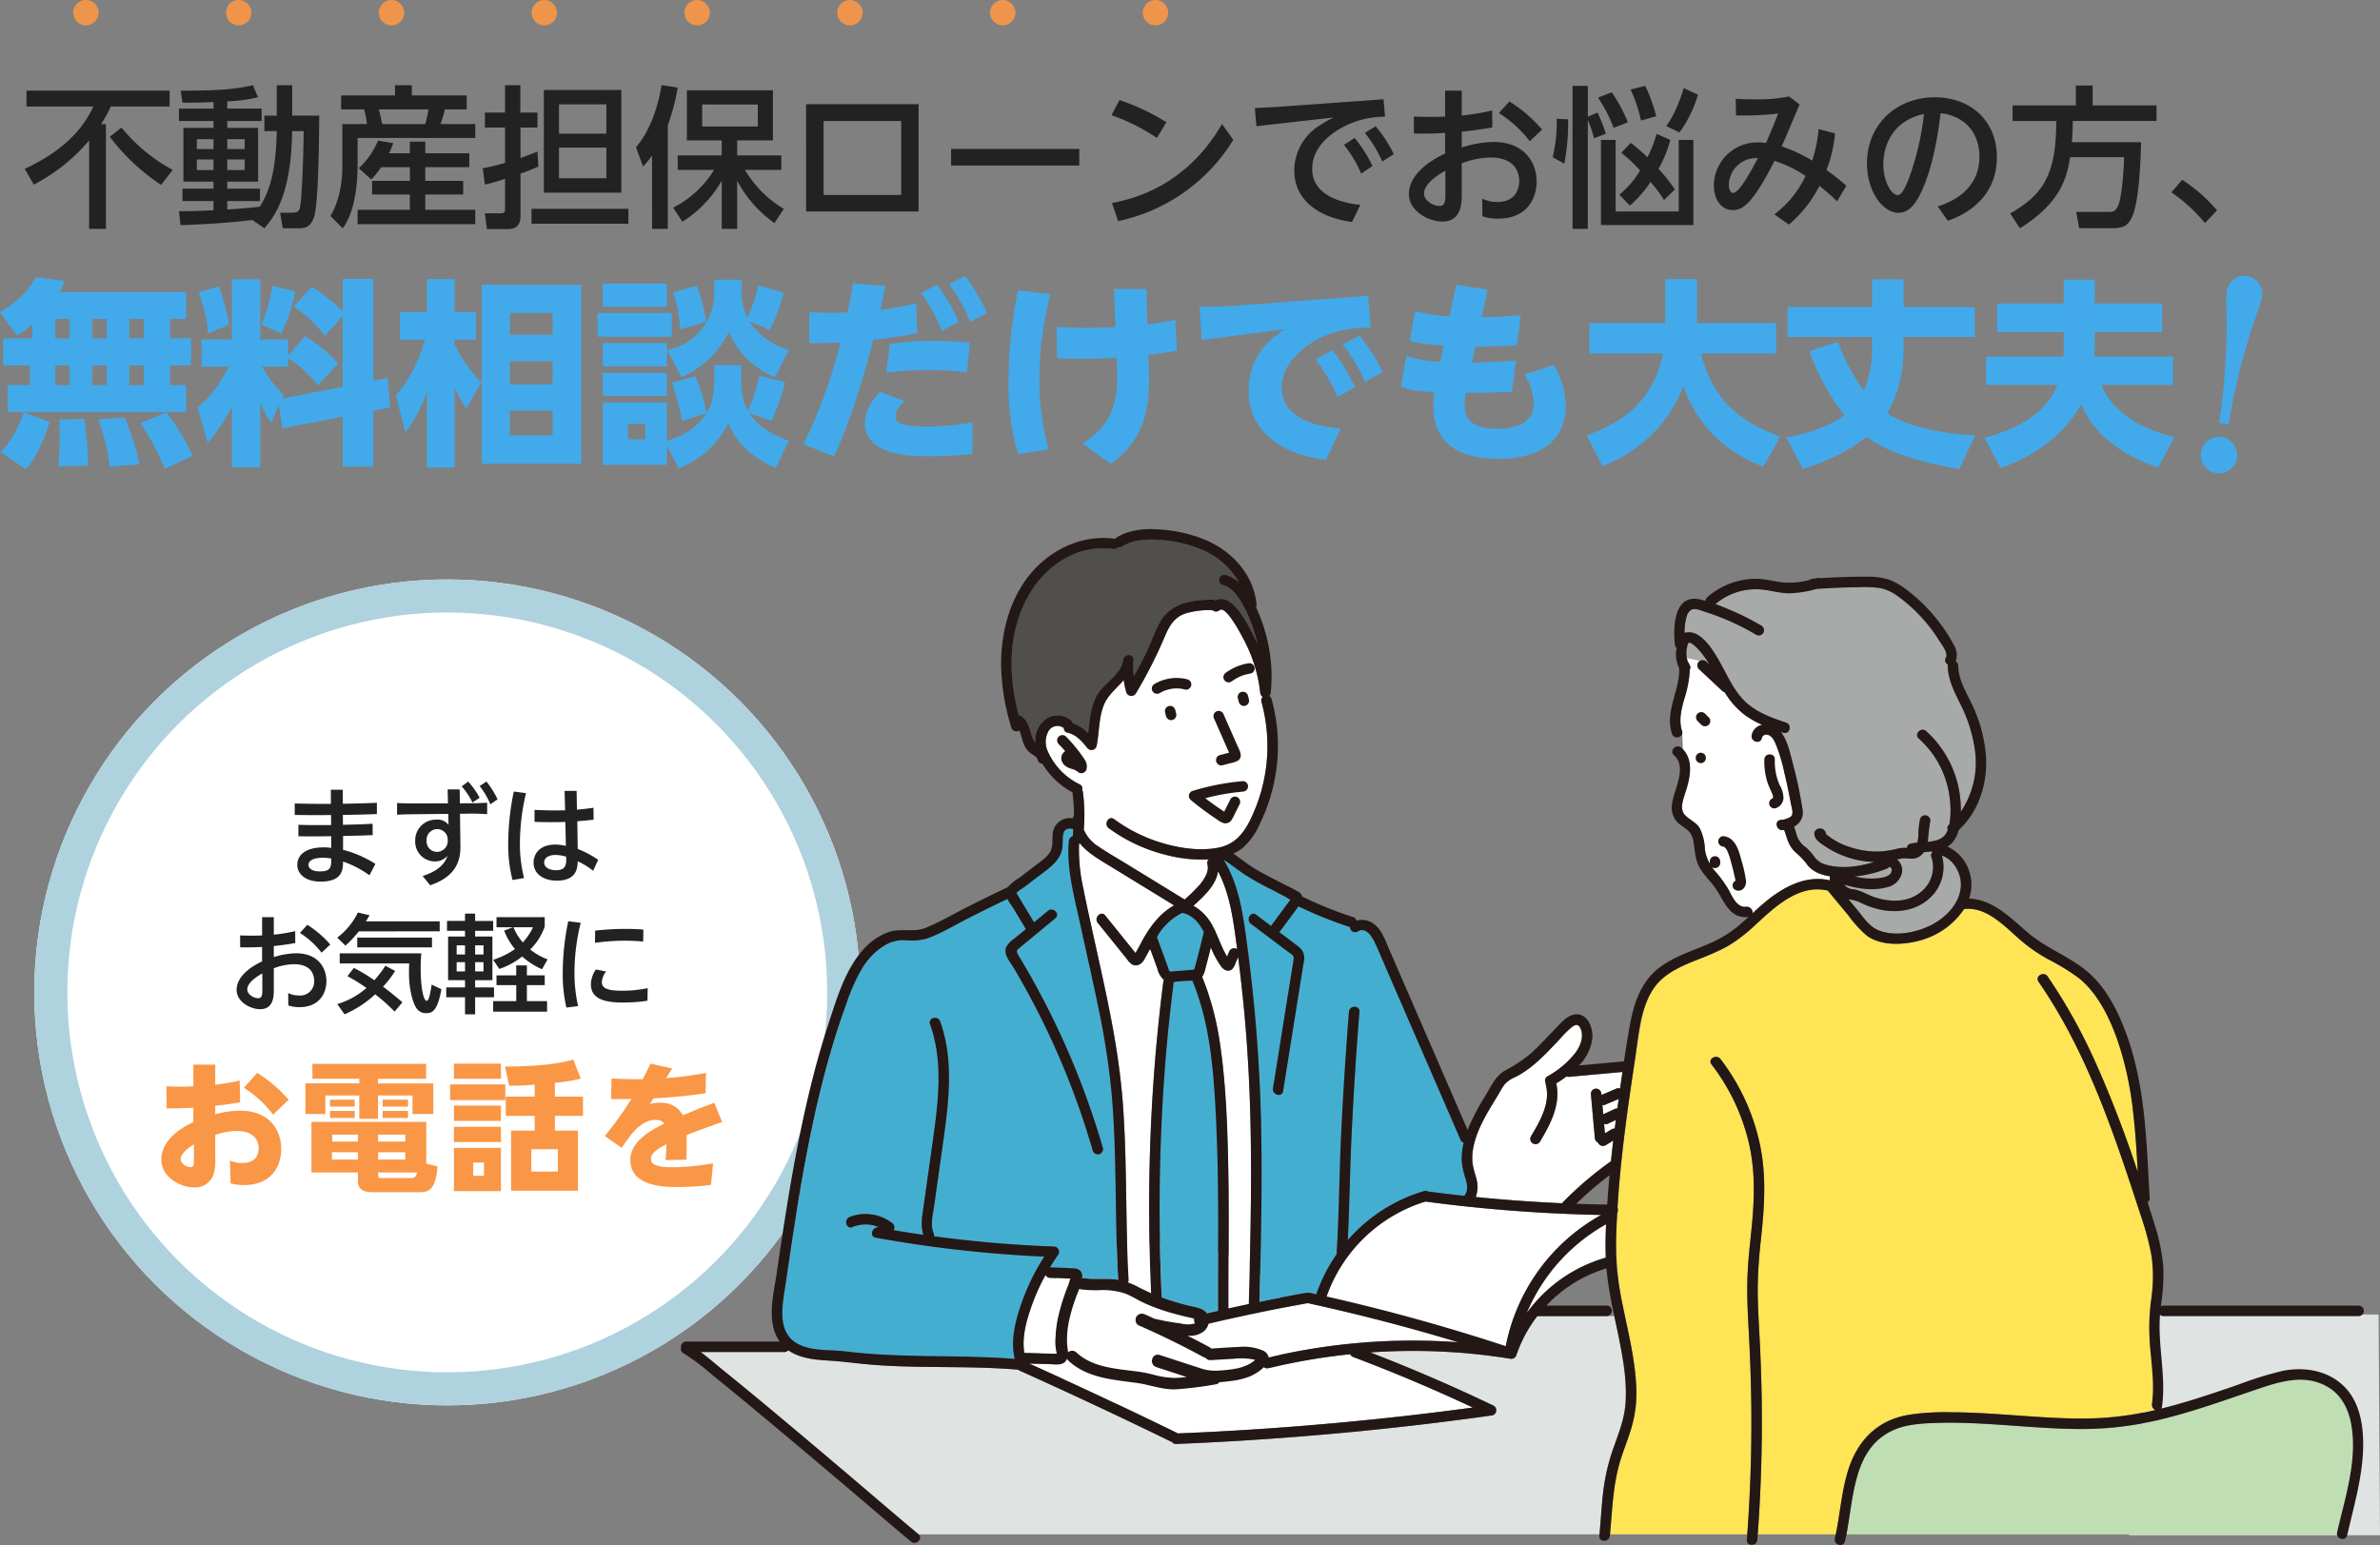 <?xml version="1.0" encoding="UTF-8"?>
<svg xmlns="http://www.w3.org/2000/svg" xmlns:xlink="http://www.w3.org/1999/xlink" width="576.301" height="374.131" viewBox="0 0 576.301 374.131">
  <rect x="0" y="0" width="576.301" height="374.131" fill="#808080" stroke="none"/>
  <defs>
    <clipPath id="clip-path">
      <rect id="長方形_27723" data-name="長方形 27723" width="411.429" height="246" fill="none"></rect>
    </clipPath>
  </defs>
  <g id="popup" transform="translate(-406.698 -116.869)">
    <g id="グループ_5577" data-name="グループ 5577" transform="translate(243 -116)">
      <path id="パス_19692" data-name="パス 19692" d="M18.5-17.131a3.086,3.086,0,0,0-3.071,3.071A3.063,3.063,0,0,0,18.5-10.989a3.087,3.087,0,0,0,3.071-3.071A3.112,3.112,0,0,0,18.5-17.131Zm37,0a3.086,3.086,0,0,0-3.071,3.071A3.063,3.063,0,0,0,55.5-10.989a3.087,3.087,0,0,0,3.071-3.071A3.112,3.112,0,0,0,55.5-17.131Zm37,0a3.086,3.086,0,0,0-3.071,3.071A3.063,3.063,0,0,0,92.5-10.989a3.087,3.087,0,0,0,3.071-3.071A3.112,3.112,0,0,0,92.5-17.131Zm37,0a3.086,3.086,0,0,0-3.071,3.071,3.063,3.063,0,0,0,3.071,3.071,3.087,3.087,0,0,0,3.071-3.071A3.112,3.112,0,0,0,129.5-17.131Zm37,0a3.086,3.086,0,0,0-3.071,3.071,3.063,3.063,0,0,0,3.071,3.071,3.087,3.087,0,0,0,3.071-3.071A3.112,3.112,0,0,0,166.5-17.131Zm37,0a3.086,3.086,0,0,0-3.071,3.071,3.063,3.063,0,0,0,3.071,3.071,3.087,3.087,0,0,0,3.071-3.071A3.112,3.112,0,0,0,203.5-17.131Zm37,0a3.086,3.086,0,0,0-3.071,3.071,3.063,3.063,0,0,0,3.071,3.071,3.087,3.087,0,0,0,3.071-3.071A3.112,3.112,0,0,0,240.5-17.131Zm37,0a3.086,3.086,0,0,0-3.071,3.071,3.063,3.063,0,0,0,3.071,3.071,3.087,3.087,0,0,0,3.071-3.071A3.112,3.112,0,0,0,277.5-17.131Z" transform="translate(166 250)" fill="#ef954b"></path>
      <path id="パス_19691" data-name="パス 19691" d="M16.28,3.293h4.07V-22.052H19.166a33.224,33.224,0,0,0,2.368-4.292H35.779v-3.848H1.11v3.848H17.316c-1.48,3.034-4.847,9.657-16.65,15.1l2.22,3.811A43.761,43.761,0,0,0,16.28-18.13Zm5-22.311A50.333,50.333,0,0,0,33.707-7.363l2.812-3.626a41.131,41.131,0,0,1-12.4-10.249ZM58.719,3.145c3.071-3.552,6.438-8.917,6.734-23.532h2.775c0,2.849-.333,16.687-.962,18.8-.111.3-.333.962-1.7.962H62.53l.629,3.774h3.515c1.591,0,3.071,0,4.033-2.59C71.854-2.59,71.965-19.721,72-24.124H65.453v-7.363H61.716v7.363h-3v3.737h3C61.494-8.806,59.237-4.736,57.609-2.072c-2.035.222-4.144.444-7.881.666V-3.441h7.918v-3H49.728v-1.7H57.2V-21.164H49.728v-1.665h8.325v-3H49.728V-27.6a33.769,33.769,0,0,0,7.437-1l-1.221-2.886c-5.069,1.073-8.066,1.258-17.5,1.332l.444,2.886c1.813,0,4,0,7.511-.148v1.591H38.036v3H46.4v1.665H39.109V-8.14H46.4v1.7H38.887v3H46.4v2.22C42.513-1,40.182-1,38.036-1l.37,3.4c4.625-.185,10.656-.444,17.39-1.258ZM46.4-18.426v2.4H42.365v-2.4Zm0,4.921v2.553H42.365v-2.553Zm7.548-4.921v2.4H49.728v-2.4Zm0,4.921v2.553H49.728v-2.553Zm40,1.85v3.33H84.8v3.293h9.139v3.7H81.289V2.146h28.49V-1.332H97.68v-3.7h9.176V-8.325H97.68v-3.33h10.656v-3.367H97.68v-2.812H93.943v2.812H88.911a19.9,19.9,0,0,0,1-2.442l-3.663-.629a19.461,19.461,0,0,1-4.662,6.7l3,2.7a17.519,17.519,0,0,0,2.4-2.96ZM77.293-25.641h5.55a17.247,17.247,0,0,1,.7,3.552H77.589v10.434c0,1.036,0,7.1-2.886,11.8l2.96,3c3.626-4.625,3.626-13.986,3.626-15.17v-6.7h28.49v-3.367h-8.4a32.8,32.8,0,0,0,1.036-3.552h5.291v-3.367H94.424v-2.479h-4.07v2.479H77.293Zm21.164,0c-.222,1.258-.444,2.331-.777,3.552H87.246c-.185-.888-.592-2.812-.814-3.552Zm27.935-4.7V-5.476h18.759V-30.34Zm15.133,3.478v7.1h-11.47v-7.1Zm0,10.471v7.437h-11.47v-7.437ZM112.11-7.437a42.38,42.38,0,0,0,4.884-1.406v7.511c0,.555-.3.851-.962.851H112.11l.481,3.811h5.18c2.96,0,2.96-2.331,2.96-3.33V-10.1a44.581,44.581,0,0,0,4.329-1.7l-.222-3.626c-.925.37-1.406.592-4.107,1.554v-7.363h4.107v-3.626h-4.144v-6.623h-3.7v6.623H112.11v3.626h4.884v8.547a53.622,53.622,0,0,1-5.4,1.3ZM123.4-1.554V2.035h23.458V-1.554Zm36.519,3.108a28.15,28.15,0,0,0,9.546-9.916V3.293H173.2V-8.362a29.343,29.343,0,0,0,9.028,10.249l2.257-3.441a26.9,26.9,0,0,1-9.4-9.435h8.806V-14.5H173.2V-18.13h8.658V-30.266H161.024V-18.13h8.436V-14.5H158.8v3.515h8.806a24.585,24.585,0,0,1-9.916,9.139Zm18.278-28.379V-21.5H164.724v-5.328Zm-25.6,30.118H156.4V-21.793a51.5,51.5,0,0,0,2.4-9.139l-3.922-.592c-.925,6.031-3.182,11.618-6.179,15.022l1.7,4.7a20.843,20.843,0,0,0,2.183-2.664Zm37.3-4.218h27.232V-26.9H189.884Zm4.218-4V-22.829h18.8V-4.921ZM225-16.058v4H256.04v-4Zm52.133-6.475A52.448,52.448,0,0,0,265.771-27.9l-1.924,3.663a47.727,47.727,0,0,1,10.989,5.513Zm13.468.444C282.051-7.4,269.841-4.107,263.958-2.96l1.48,4.366a43.127,43.127,0,0,0,27.9-19.684Zm14.208-4.218c-.148.037-2.627.185-6.253.333l.37,4.4,18.685-2.109a33.527,33.527,0,0,0-4.4,2.627A12.911,12.911,0,0,0,308.1-10.841c0,6.882,5.439,11.285,13.986,12.469l2-4.144c-3.367-.333-11.655-1.813-11.655-8.7,0-4.736,3.589-7.955,6.956-9.879a21.653,21.653,0,0,1,10.693-2.775l-.37-4.218Zm15.318,9.25A30.205,30.205,0,0,1,324.3-10.1l2.738-1.813a32.168,32.168,0,0,0-4.329-6.808Zm5.069-2.886a30.566,30.566,0,0,1,4.218,6.919l2.775-1.776a31.966,31.966,0,0,0-4.4-6.771ZM344.618-23.9c-.518.037-1.3.074-3.4.074-1.924,0-2.886-.037-4.181-.074l.037,4.107c3.774.074,6.512-.074,7.548-.148v4.995c-2.442,1.11-8.769,4.514-8.769,9.842,0,4.144,4.847,6.623,8.066,6.623,4.736,0,4.736-4.551,4.736-6.882V-12.58a19.925,19.925,0,0,1,6.956-1.406c5.809,0,6.956,3.441,6.956,5.772,0,.814-.222,5-5.328,5a8.154,8.154,0,0,1-3.626-.814l.037,4.255a11.518,11.518,0,0,0,3.774.592c7.511,0,9.361-5.513,9.361-8.954,0-4.477-2.775-9.62-10.508-9.62a26.857,26.857,0,0,0-7.622,1.332v-3.811c3.071-.37,4-.444,7.4-1.036l-.037-4.107a57.666,57.666,0,0,1-7.363,1.221v-6.031h-4.033Zm.074,18.648c0,1.628,0,3-1.443,3-1.554,0-3.737-1.332-3.737-3,0-2.664,4.144-4.958,5.18-5.55Zm12.95-19.5a28.784,28.784,0,0,1,7.474,6.808l3-2.812a34.733,34.733,0,0,0-7.918-6.808Zm21.534.888v-7.474h-3.7V3.293h3.7V-23.088a31.593,31.593,0,0,1,1.517,4.44l2.849-1.11a44.339,44.339,0,0,0-2-5.106Zm16.65,4.144a28.886,28.886,0,0,1-2.22,5.7,37.069,37.069,0,0,0-4.033-3.515l-2.294,2.405a38.2,38.2,0,0,1,4.551,4.255A20.762,20.762,0,0,1,386.8-5l2.553,2.664a26.515,26.515,0,0,0,4.995-5.735A32.574,32.574,0,0,1,397.639-3.7l2.627-2.553a46.929,46.929,0,0,0-3.959-5,30.189,30.189,0,0,0,2.849-6.993Zm-22.348,7.215a51.415,51.415,0,0,0,.925-10.73l-2.738-.148a37.545,37.545,0,0,1-1,9.324ZM388.87-22.5a34.77,34.77,0,0,0-3.922-7.289l-3.293,1.3a36.366,36.366,0,0,1,3.774,7.326Zm6.882-1.48a41.216,41.216,0,0,0-2.664-7.363l-3.552.888a35.575,35.575,0,0,1,2.516,7.511Zm5.624,3.922a29.819,29.819,0,0,0,4.477-9.139l-3.441-1.591c-.407,1.332-1.887,6.068-4.255,9.176Zm3.367,1.813h-3.552V-.925H385.91V-18.241h-3.552V2.368h22.385Zm23.125,20.5a30.386,30.386,0,0,0,7.4-9.361,45.8,45.8,0,0,1,4.255,3.737l2.257-3.774a55.209,55.209,0,0,0-4.81-3.811,33.086,33.086,0,0,0,2.072-8.88l-4-1.036a30.523,30.523,0,0,1-1.554,7.622,37.009,37.009,0,0,0-7.363-3.441c1.628-3.737,1.887-4.4,4.329-10.138L427.9-28.786a36.946,36.946,0,0,1-8.732.7c-2,0-3.071-.074-4.181-.111l.074,4a68.649,68.649,0,0,0,10.212-.444c-1.258,3.182-1.85,4.625-2.96,7.141a12.72,12.72,0,0,0-1.924-.148A10.528,10.528,0,0,0,409.7-7.289c0,3.293,1.665,6.031,4.588,6.031,2.109,0,4.551-.962,10.1-11.914A28.258,28.258,0,0,1,431.9-9.509a25.014,25.014,0,0,1-7.548,9.287Zm-7.511-16.1c-1.406,2.7-4.477,8.436-5.994,8.436-.7,0-1.036-1-1.036-1.887A6.609,6.609,0,0,1,420.357-13.838Zm45.991,15.17c2.22-.777,11.877-4.255,11.877-15.429,0-8.806-6.4-14.467-15.022-14.467-9.361,0-16.428,6.66-16.428,15.984,0,6.882,3.885,11.988,7.585,11.988,1.887,0,3.7-1.073,5.513-4.958,3.108-6.549,4.181-14.948,4.736-19.166,6.734.814,9.4,5.661,9.4,10.508,0,5.772-3.478,9.99-10.1,12.062Zm-5.772-25.863a66.762,66.762,0,0,1-3.626,15.54c-.7,1.739-1.628,4.107-2.738,4.107-1.443,0-3.478-3.108-3.478-7.548C450.734-16.132,452.436-22.792,460.576-24.531Zm48.47,10.471c-.3,7.992-1.11,10.767-1.258,11.248-.666,2-1.628,2-2.294,2h-8.066l.74,3.959H506.2c2.775,0,3.848-.74,4.773-2.775,1.813-4.033,2.072-14.578,2.183-18.056H496.392c.185-2.368.185-3.848.222-5.143H516.89V-26.6H501.424v-4.81h-4.07v4.81H482.036v3.774h10.582c-.074,12.358-2.664,17.575-11.174,22.385l2.368,3.589c10.249-6.438,11.4-12.654,12.136-17.205Zm11.433,8.51a39.068,39.068,0,0,1,8.14,7.437l2.923-3.071a38.981,38.981,0,0,0-8.436-7.4Z" transform="translate(169 285)" fill="#222"></path>
      <path id="パス_19690" data-name="パス 19690" d="M8.352-26.688H1.3v6.576h6.48v4.752H2.4v6.48H45.6v-6.48H41.712v-4.752H46.8v-6.576H41.712v-4.7H45.6v-6.48H14.88a15.235,15.235,0,0,0,1.344-2.736l-7.152-.864C7.488-37.92,4.08-35.136.528-33.024l4.08,5.616a14.461,14.461,0,0,0,3.744-2.736Zm18-4.7v4.7h-3.5v-4.7Zm0,11.28v4.752h-3.5v-4.752Zm-8.976-11.28v4.7H13.92v-4.7Zm0,11.28v4.752H13.92v-4.752Zm17.952-11.28v4.7h-3.5v-4.7Zm0,11.28v4.752h-3.5v-4.752ZM6.288-8.784C4.128-2.688,1.728-.24.72.864l6.1,4.176c1.776-2.208,3.552-4.7,5.76-11.52ZM14.88-7.008a34.257,34.257,0,0,1,.1,3.7,55.12,55.12,0,0,1-.384,7.632l7.248-.192A77.989,77.989,0,0,0,20.928-7.2Zm9.456-.048A49.6,49.6,0,0,1,27.12,4.368l7.152-.528C33.7-.144,31.1-6.624,30.72-7.536Zm10.224.912a66.479,66.479,0,0,1,5.9,11.088l6.72-3.216A54.436,54.436,0,0,0,40.8-8.784ZM68.88-4.9,83.52-7.728v12.1h7.392V-9.168l4.08-.768-.624-7.152-3.456.672V-41.088H83.52v7.92a36.7,36.7,0,0,0-7.488-6l-4.368,4.752a34.858,34.858,0,0,1,7.584,7.1l4.272-4.8v17.184L68.784-12.1l.384-.912a27.993,27.993,0,0,1-5.136-6.816h6.24v-2.064a28.239,28.239,0,0,1,7.248,6.576l4.944-5.328a38.632,38.632,0,0,0-8.112-6.576l-4.08,4.752V-26.4h-6.72V-40.992H56.688V-26.4H49.344v6.576H55.92c-2.352,4.608-4.656,7.584-7.536,9.888l2.448,8.544a40.648,40.648,0,0,0,5.856-8.832V4.512h6.864v-15.5a31.794,31.794,0,0,0,2.64,4.752l1.872-4.32ZM48.624-37.824a31.424,31.424,0,0,1,2.256,9.936l5.088-2.064a48,48,0,0,0-2.448-9.312ZM66.48-39.408A40.368,40.368,0,0,1,63.84-30l4.8,2.16a44.78,44.78,0,0,0,3.408-10.224Zm74.784-.24h-24.1v43.3h24.1Zm-6.912,24.1H123.984v-5.616h10.368Zm0-12H123.984v-5.28h10.368Zm0,24.336H123.984V-9.168h10.368Zm-17.28-12.816a34.034,34.034,0,0,1-6.48-9.264v-1.056h5.184v-6.72h-5.184V-41.04H103.92v7.968H97.344v6.72h6.144c-.768,2.352-2.784,8.784-7.1,13.44l2.3,9.024a37.032,37.032,0,0,0,5.232-9.792V4.608h6.672V-14.784a32.32,32.32,0,0,0,2.88,5.088ZM171.552-8.5C168.528-3.744,163.488-2.352,162-1.92v-9.264H146.5V3.936H162v-4.7l2.832,5.52a22.03,22.03,0,0,0,12.048-10.9c1.728,3.792,3.84,7.3,11.472,10.9l3.216-6.624c-1.824-.672-6.864-2.448-9.552-6.672l5.328,1.872a51.232,51.232,0,0,0,3.264-9.408l-6.192-1.584a40.962,40.962,0,0,1-2.784,8.5c-1.3-2.4-1.632-4.512-1.632-7.968v-3.072h-6.528v3.216c0,3.648-.384,5.952-1.824,8.352a44.205,44.205,0,0,0-2.736-8.88L163.2-15.936a65.57,65.57,0,0,1,2.5,9.216ZM146.5-18.336v5.568H162v-5.568ZM156.768-2.208h-4.176V-6h4.176ZM146.5-25.536v5.616H162v-5.616ZM191.52-23.9a17.206,17.206,0,0,1-9.552-6.912l4.944,2.064a44.335,44.335,0,0,0,3.408-8.976l-6.144-1.824a45.389,45.389,0,0,1-2.64,7.872,13.707,13.707,0,0,1-1.44-6.768V-40.9h-6.624V-38.3a13.76,13.76,0,0,1-3.36,9.744A13.546,13.546,0,0,1,162.1-23.9L165.5-17.28a22.657,22.657,0,0,0,11.52-10.992A20.441,20.441,0,0,0,188.208-17.28ZM146.5-39.936v5.616H162v-5.616ZM171.5-30.672a43.481,43.481,0,0,0-2.256-8.784l-5.712,1.632a32.578,32.578,0,0,1,1.68,8.928Zm-26.256-2.16v5.76H163.2v-5.76ZM202.464,1.92c2.976-6.144,6.768-17.28,9.5-28.224.864-.1,4.848-.528,10.656-1.632l-.24-7.2A82.162,82.162,0,0,1,213.7-33.6c.432-1.872.528-2.448,1.2-5.76l-7.824-.672c-.384,2.544-.624,3.744-1.3,7.056-1.536.1-2.928.1-4.272.1-2.16,0-3.408-.048-5.04-.144l.048,7.488c3.408,0,3.792,0,7.536-.144a123.106,123.106,0,0,1-8.976,24.624ZM213.7-13.728c-.96.96-3.744,3.792-3.744,7.584,0,8.016,11.664,8.016,15.264,8.016a99.219,99.219,0,0,0,10.8-.576V-6.336a67.8,67.8,0,0,1-10.9,1.008c-6.864,0-7.776-1.152-7.776-2.4,0-.768.288-2.016,2.208-3.744Zm9.84-23.952a38.206,38.206,0,0,1,5.04,9.168l4.08-2.112a38.959,38.959,0,0,0-5.232-9.024Zm11.856,12.1a79.987,79.987,0,0,0-8.928-.48A62.6,62.6,0,0,0,216-25.3l-.864,6.912a74.567,74.567,0,0,1,10.08-.624,81.428,81.428,0,0,1,9.456.528ZM230.3-39.84a39.616,39.616,0,0,1,5.136,9.168l4.08-2.16a45.977,45.977,0,0,0-5.328-8.976Zm48.288,17.184c2.784-.384,4.368-.576,6.912-1.056L285.12-31.2c-3.264.72-5.856,1.008-6.768,1.152l-.24-8.592h-7.824l.336,9.264c-3.744.1-4.992.144-7.2.144-2.784,0-5.232-.1-7.056-.192l.144,7.536c1.824.1,3.168.144,5.664.144,4.416,0,6.912-.144,8.736-.24l.1,2.256c.288,7.152-.432,13.632-8.352,18.48L269.472,3.7c9.408-6.672,9.5-15.792,9.216-23.616ZM247.008-38.3a112.113,112.113,0,0,0-2.256,21.552,59.128,59.128,0,0,0,2.3,18.1L254.4.192a66.9,66.9,0,0,1-2.208-17.232,84.724,84.724,0,0,1,2.688-20.352Zm52.752,3.7c-2.352.192-6.672.24-8.784.288l.576,8.016L311.616-28.9c-2.928,2.016-8.736,5.952-8.736,14.928,0,9.072,6.912,15.312,18.72,16.7l3.6-7.584c-4.7-.336-14.3-1.968-14.3-9.792,0-6.384,5.808-10.224,8.256-11.568,5.088-2.88,9.84-3.024,13.3-3.072l-.624-7.68ZM319.1-21.552a38.738,38.738,0,0,1,5.28,9.12l4.224-2.448a41.849,41.849,0,0,0-5.472-8.976Zm6.528-3.648a39.864,39.864,0,0,1,5.424,9.024l4.272-2.352a43.785,43.785,0,0,0-5.616-8.832Zm25.92-6.816a48.241,48.241,0,0,1-8.352-1.248l-1.3,7.2a38.866,38.866,0,0,0,8.208,1.1l-.816,3.936a29.129,29.129,0,0,1-8.208-1.392l-1.3,7.392c1.92.768,3.408,1.1,8.064,1.392a25.019,25.019,0,0,0-.24,3.456c0,8.3,5.616,12.672,15.6,12.672,12.336,0,16.464-6.1,16.464-12.912a19.96,19.96,0,0,0-2.88-9.84l-7.152,2.4a13.4,13.4,0,0,1,2.3,6.864c0,5.232-4.992,6.192-8.928,6.192-7.824,0-7.824-4.176-7.824-5.76a21.045,21.045,0,0,1,.24-2.928c4.128,0,7.488-.048,11.232-.288l.96-7.536c-3.984.288-5.856.384-10.656.48l.816-3.888c4.992,0,7.776-.144,10.08-.288l.912-7.248c-3.168.24-6.288.432-9.456.432L360.72-38.5l-7.584-1.152ZM388.608,4.32C393.216,2.3,403.344-2.5,408.144-15.12c4.368,12.384,13.488,17.136,19.344,19.536l4.128-7.3c-9.552-3.552-16.224-8.544-19.2-20.112h18.192v-7.392H411.456V-41.04h-7.68v10.656H385.392v7.392H403.2C400.7-10.8,392.592-6.048,384.72-3.168ZM478.8-3.168c-8.16-.528-16.032-1.92-21.312-5.376,1.1-1.92,3.984-6.96,3.984-15.936v-2.544H478.7v-7.248H461.472v-6.72H453.84v6.72H433.392v7.248H453.84V-24.1a27.009,27.009,0,0,1-1.968,10.128,47.1,47.1,0,0,1-6.288-11.856l-6.912,2.208a53.588,53.588,0,0,0,8.5,15.552c-5.328,3.744-11.52,4.9-14.112,5.376l4.032,7.632c2.448-.816,9.5-3.024,15.408-7.776C457.68,1.056,466.128,3.5,474.96,4.944Zm21.456-31.968H484.128v6.96h16.128v2.64c0,1.488,0,2.016-.1,3.264H481.44v6.864h17.232c-2.688,7.152-10.128,10.8-17.616,12.816l3.936,7.3c2.832-1.008,13.824-5.04,19.44-15.408C508.176-2.16,515.9,2.112,523.1,4.608l3.984-7.344c-9.312-2.352-15.072-6.48-17.712-12.672H526.7v-6.864H507.6c.048-.72.144-1.632.144-3.264v-2.64h16.32v-6.96h-16.32V-40.9h-7.488Z" transform="translate(163.17 341.49)" fill="#42aaeb"></path>
      <path id="パス_19689" data-name="パス 19689" d="M12.474-42.714a4.317,4.317,0,0,0-4.284-4.41,4.369,4.369,0,0,0-4.347,4.41,25.91,25.91,0,0,0,.5,3.78A156.986,156.986,0,0,1,6.993-10.9H9.324A154.665,154.665,0,0,1,11.97-38.934,27.377,27.377,0,0,0,12.474-42.714Zm.126,39.5a4.423,4.423,0,0,0-4.41-4.41,4.383,4.383,0,0,0-4.41,4.41A4.423,4.423,0,0,0,8.19,1.2,4.423,4.423,0,0,0,12.6-3.213Z" transform="translate(692.422 344.966) rotate(9)" fill="#42aaeb"></path>
    </g>
    <g id="グループ_5579" data-name="グループ 5579" transform="translate(0 -57)">
      <g id="グループ_5578" data-name="グループ 5578">
        <g id="楕円形_152" data-name="楕円形 152" transform="translate(415 314.188)" fill="#fff" stroke="#aed2de" stroke-width="8">
          <circle cx="100" cy="100" r="100" stroke="none"></circle>
          <circle cx="100" cy="100" r="96" fill="none"></circle>
        </g>
        <path id="パス_19693" data-name="パス 19693" d="M-27.17-17.654c-4.5,0-4.966,0-8.762-.1v2.782c4.16.052,4.628.052,8.788.026l.026,2.418c-4.42.026-4.888.026-7.93-.052V-9.8c3.562.026,4,.026,7.93-.026l.026,2.834a12.569,12.569,0,0,0-1.82-.13c-4.5,0-6.4,1.924-6.4,4.212s2.054,4.082,5.642,4.082c5.33,0,5.408-2.912,5.434-4.862a24.96,24.96,0,0,1,6.4,3.328l1.43-2.756a26.942,26.942,0,0,0-7.826-3.406V-9.88c3.978-.078,4.42-.1,7.176-.208l-.026-2.756c-2.7.156-3.146.156-7.176.26l-.026-2.392c4.16-.078,4.6-.078,8.242-.208v-2.73c-3.458.13-3.926.156-8.242.234l-.026-3.406H-27.2Zm.078,13.234c0,1.976,0,3.12-2.756,3.12-2.028,0-2.756-.858-2.756-1.56,0-.6.416-1.742,3.484-1.742A10.294,10.294,0,0,1-27.092-4.42ZM4.082-15.262l2.106-.026c1.4-.026,3.068.026,4.472.13V-17.94c-1.56.13-4.056.13-4.446.13l-2.158.026L4-21.164H1.092l.078,3.38-7.462.026c-1.17,0-3.12,0-4.862-.1v2.834c1.742-.1,2.6-.1,4.94-.13l7.462-.078L1.3-12.584a3.307,3.307,0,0,0-2.938-1.248A4.983,4.983,0,0,0-6.76-8.71,4.778,4.778,0,0,0-2.028-3.718,3.935,3.935,0,0,0,1.066-5.1C.7-4.082-.13-1.742-4.966-.182l1.82,2.236C3.2-.078,4.238-4,4.186-7.436Zm-2.964,6.4a2.659,2.659,0,0,1-2.6,2.834A2.531,2.531,0,0,1-4-8.762,2.587,2.587,0,0,1-1.43-11.544,2.552,2.552,0,0,1,1.118-8.866ZM4.5-21.892a17.586,17.586,0,0,1,2.6,3.9L8.84-19.136a19.56,19.56,0,0,0-2.782-3.926ZM8.84-21.97a18.458,18.458,0,0,1,2.6,4.42l1.742-1.2a21.94,21.94,0,0,0-2.7-4.316Zm20.7,5.876c-3.2.052-4.524.026-7.41-.1v2.886c.884.052,2.028.078,3.718.078,1.924,0,3.458-.026,3.744-.052l.13,5.8A13.121,13.121,0,0,0,27.2-7.8c-4.134,0-5.3,2.574-5.3,4.342,0,2.964,2.678,4.394,5.616,4.394,4.862,0,5.018-3.094,5.07-4.68a17.838,17.838,0,0,1,3.744,2.288l1.2-2.652a23.055,23.055,0,0,0-4.94-2.626l-.1-6.708c1.9-.156,2.106-.182,3.952-.39L36.4-16.718c-1.092.156-2,.286-4,.468l-.078-4.55H29.406ZM29.8-4.862c.026,1.82.052,3.276-2.522,3.276-1.43,0-2.808-.6-2.808-1.9,0-.858.728-1.794,2.73-1.794A8.725,8.725,0,0,1,29.8-4.862ZM17.108-20.644a63.02,63.02,0,0,0-1.352,12.48A34.5,34.5,0,0,0,16.8.78L19.6.312A33.493,33.493,0,0,1,18.59-8.164a52.693,52.693,0,0,1,1.482-12.09ZM-43.836,14.2c-.364.026-.91.052-2.392.052-1.352,0-2.028-.026-2.938-.052l.026,2.886c2.652.052,4.576-.052,5.3-.1V20.5c-1.716.78-6.162,3.172-6.162,6.916,0,2.912,3.406,4.654,5.668,4.654C-41,32.066-41,28.868-41,27.23V22.16a14,14,0,0,1,4.888-.988c4.082,0,4.888,2.418,4.888,4.056a3.377,3.377,0,0,1-3.744,3.51,5.73,5.73,0,0,1-2.548-.572l.026,2.99a8.094,8.094,0,0,0,2.652.416c5.278,0,6.578-3.874,6.578-6.292,0-3.146-1.95-6.76-7.384-6.76A18.872,18.872,0,0,0-41,19.456V16.778c2.158-.26,2.808-.312,5.2-.728l-.026-2.886A40.522,40.522,0,0,1-41,14.022V9.784h-2.834Zm.052,13.1c0,1.144,0,2.106-1.014,2.106-1.092,0-2.626-.936-2.626-2.106,0-1.872,2.912-3.484,3.64-3.9Zm9.1-13.7a20.227,20.227,0,0,1,5.252,4.784l2.106-1.976A24.407,24.407,0,0,0-32.89,11.63Zm33.852-.39V10.8H-18.72c.312-.442.416-.676.91-1.482l-2.834-.676a16.619,16.619,0,0,1-4.992,6.084l1.976,1.95a28.078,28.078,0,0,0,3.25-3.458ZM-20.8,14.724V17.09H-2.7V14.724ZM-9.854,30.4c-.832-.728-2.314-2-4.706-3.8a22.36,22.36,0,0,0,2.938-3.8l-2.366-1.248a26.314,26.314,0,0,1-2.678,3.51,35.736,35.736,0,0,0-4.966-2.99l-1.534,2a39.861,39.861,0,0,1,4.6,2.86,19.017,19.017,0,0,1-7.072,3.9l1.768,2.47a26.27,26.27,0,0,0,7.41-4.836,40.683,40.683,0,0,1,4.706,4.186ZM-25.038,20.99H-8.216c-.026.546-.052,1.3-.052,2.444,0,3.276.754,6.916,1.872,8.476a2.7,2.7,0,0,0,2.288,1.118c1.43,0,2.73-.468,3.692-5.8l-2.366-1.118c-.312,2-.624,3.926-1.2,3.926-.78,0-1.456-3.25-1.456-7.826a36.344,36.344,0,0,1,.156-3.666h-19.76Zm25.974-7.9H5.3v1.378H1.2V25.046H5.3v1.742H.754V29.18H5.3v4.134H7.748V29.18h4.576V26.788H7.748V25.046h4.186V14.464H7.748V13.086h4.368V10.694H7.748V8.926H5.3v1.768H.936ZM5.3,16.6v2.21H3.276V16.6Zm4.472,0v2.21H7.748V16.6ZM5.3,20.678v2.236H3.276V20.678Zm4.472,0v2.236H7.748V20.678Zm7.93.78v2.418H12.922v2.366h4.784v3.874h-5.59v2.548H25.168V30.116H20.28V26.242H24.6V23.876H20.28V21.458ZM24.6,9.784H12.922v2.444H16.9l-2.132.806a15.879,15.879,0,0,0,2.626,4.472,19.724,19.724,0,0,1-5.278,2.6l1.482,2.21A17.737,17.737,0,0,0,19.136,19.3a17.7,17.7,0,0,0,4.81,3.094L25.3,20a14.922,14.922,0,0,1-4.212-2.392,14.552,14.552,0,0,0,3.51-5.538Zm-2.834,2.444a14.792,14.792,0,0,1-2.47,3.666,12.7,12.7,0,0,1-2.262-3.666Zm8.528-1.456a61.106,61.106,0,0,0-1.326,12.376,34.693,34.693,0,0,0,.884,8.528l2.834-.364a35.724,35.724,0,0,1-.884-8.19,50.464,50.464,0,0,1,1.508-11.986ZM36.764,16a49.778,49.778,0,0,1,7.2-.52c2.314,0,3.848.156,4.472.208L48.49,12.8c-.832-.078-2.132-.182-4.342-.182a68.965,68.965,0,0,0-7.332.416ZM49.53,26.97a30.209,30.209,0,0,1-6.136.624c-3.406,0-4.966-.52-4.966-2.08a4.6,4.6,0,0,1,1.04-2.574L37,22.446a6.48,6.48,0,0,0-1.222,3.588c0,3.952,4.212,4.42,7.9,4.42a39.545,39.545,0,0,0,5.8-.442Z" transform="translate(514 386.188)" fill="#222"></path>
        <path id="パス_19694" data-name="パス 19694" d="M-60.486-22.746c-1.326.068-2.72.068-3.128.068-1.462,0-2.278-.034-3.4-.1l.068,5.372c2.584,0,3.026-.034,6.46-.17v3.5c-2.21.986-7.752,3.978-7.752,9.044,0,4.454,4.862,6.766,7.99,6.766A4.7,4.7,0,0,0-55.59-1.428a12.168,12.168,0,0,0,.408-4.114v-5.44a16.269,16.269,0,0,1,5.2-.952c4.318,0,5.3,2.414,5.3,4.182,0,.918-.2,3.57-4.012,3.57a7.252,7.252,0,0,1-2.924-.612l.17,5.542a12.822,12.822,0,0,0,3.2.408c7.072,0,9.044-5.066,9.044-8.7,0-4.556-2.788-9.316-9.962-9.316a22.6,22.6,0,0,0-6.018.884v-2.074c2.414-.272,2.992-.34,6.018-.816l-.1-5.3a49.672,49.672,0,0,1-5.916,1.02v-4.862h-5.3Zm.136,17.68c0,1.19,0,1.87-.816,1.87-1.088,0-2.38-.952-2.38-1.9,0-1.666,2.652-3.264,3.2-3.6Zm12.1-17.34a26.233,26.233,0,0,1,7.072,6.528l3.774-3.638a33.56,33.56,0,0,0-7.616-6.494ZM-4.08-4.046v-10.1H-31.892V-1.9h11.254V.2c0,1.6.85,2.686,3.57,2.686H-5.814c2.108,0,3.978-.306,4.454-6.256Zm-5.1-.986h-6.562V-6.8H-9.18Zm-11.458,0h-6.29V-6.8h6.29Zm0-4.352H-26.86V-11.05h6.222Zm11.458,0h-6.562V-11.05H-9.18Zm-5.882,8.84c-.51,0-.68-.272-.68-.782V-1.9H-6.29c-.374,1.326-.816,1.36-1.632,1.36ZM-4.114-28.186h-27.54v3.6H-20.3v1.122H-33.354v7.412h4.828v-4.488H-20.3v5.644h4.522v-5.644h8.364v4.488H-2.38V-23.46h-13.4v-1.122H-4.114ZM-27.4-16.8v1.7h5.984v-1.7Zm12.75,0v1.7H-8.5v-1.7Zm-12.75-2.72v1.666h5.984v-1.666Zm12.75,0v1.666H-8.5v-1.666ZM9.894-1.088H7.276v-3.2H9.894ZM2.618-28.254v3.672h11.39v-3.672ZM15.98-22.882c2.21-.034,3.536-.068,6.188-.272v2.89h-7v4.658h7v3.57H16.456V2.516H32.64V-12.036H27.064v-3.57h6.8v-4.658h-6.8V-23.6a41.592,41.592,0,0,0,6.256-1.02l-1.8-4.624c-5.372,1.666-14.552,1.7-16.524,1.7Zm11.8,20.774H21.352V-7.514h6.426ZM1.7-23.222v3.808H15.062v-3.808Zm.918,5.134v3.706h11.39v-3.706Zm0,5.134v3.706h11.39v-3.706Zm0,5.1V2.618h11.39V-7.854Zm47.6-20.4c-1.02,2.108-1.326,2.72-1.9,3.774-2.244.034-5.27-.068-7.548-.17l-.1,4.964c3.026.034,3.332.034,4.9,0a77.308,77.308,0,0,1-6.426,8.942l4.08,2.89c2.448-3.6,4.76-6.766,8.228-6.766,1.462,0,1.9.646,2.074.918-2.72,1.36-8.194,4.046-8.194,8.772,0,6.562,8.5,6.562,11.492,6.562a68.476,68.476,0,0,0,8.024-.51l.51-5.236a56.914,56.914,0,0,1-9.588.952c-3.842,0-5.44-.544-5.44-2.04s1.972-2.618,3.74-3.536c0,.068-.034,1.666-.2,3.842L58.922-5c.034-2.006.068-3.6.034-5.95.85-.34,4.794-1.836,8.6-3.162l-1.9-4.658c-3.264,1.224-3.706,1.394-7.616,3.026-.408-.748-1.734-3.06-5.576-3.06a8.682,8.682,0,0,0-2.38.34c.476-.748.646-1.054.884-1.394a120.144,120.144,0,0,0,12.58-1.224l.1-4.93a77.591,77.591,0,0,1-9.656,1.258c.238-.306,1.224-1.938,1.462-2.312Z" transform="translate(514 459.688)" fill="#f99746"></path>
      </g>
      <g id="グループ_5574" data-name="グループ 5574" transform="translate(571.57 302)">
        <path id="パス_19352" data-name="パス 19352" d="M509.971,273.451l.344,1.374L504.166,326.9h60.769l-.344-53.448Z" transform="translate(-153.506 -83.259)" fill="#dfe3e1"></path>
        <g id="グループ_5368" data-name="グループ 5368">
          <g id="グループ_5367" data-name="グループ 5367" clip-path="url(#clip-path)">
            <path id="パス_19353" data-name="パス 19353" d="M122.677,268.535c0,11.14,13.8,20.171,30.814,20.171s30.814-9.031,30.814-20.171-13.8-20.17-30.814-20.17-30.814,9.031-30.814,20.17" transform="translate(-37.352 -75.621)" fill="#fff"></path>
            <path id="パス_19354" data-name="パス 19354" d="M103.333,105.538c-.219,1.029-.08,2.128-.207,3.172-.3,2.484-1.957,4.145-3.854,5.612-1.16.9-2.33,1.78-3.5,2.669l-1.726,1.318a9.851,9.851,0,0,0-1.915,1.467.244.244,0,0,1-.093.082c-.01.032-.02.064-.034.1.047.059.108.14.2.278.179.274.339.563.508.843l1.272,2.106,2.281,3.779,3.359-2.778c1.25-1.034,3.056.753,1.8,1.8l-5.125,4.24-2.365,1.957c-.46.38-.924.757-1.381,1.141-.588.495-.545.732-.209,1.411.916,1.85,2.146,3.6,3.162,5.4q1.537,2.725,2.985,5.5a196.226,196.226,0,0,1,10,22.495q2.472,6.656,4.449,13.478a1.271,1.271,0,0,1-2.448.675,192.478,192.478,0,0,0-9.152-24.975q-2.707-6.037-5.823-11.881-1.528-2.867-3.153-5.68-.782-1.354-1.586-2.7a8.092,8.092,0,0,1-1.411-2.831c-.288-2.148,2.56-3.649,3.958-4.806l.971-.8-3-4.976c-.4-.662-1.046-1.471-1.479-2.315-5.911,2.821-11.681,5.922-17.586,8.752a11.7,11.7,0,0,1-4.112,1.3c-1.609.131-3.226-.242-4.83.008a11.422,11.422,0,0,0-6.461,3.861c-4.133,4.5-5.913,10.941-7.784,16.616-2.034,6.166-3.731,12.439-5.2,18.76-3.01,12.924-5.086,26.044-7.025,39.164-.476,3.228-1.054,6.463-1.383,9.709-.268,2.652-.236,5.65,1.508,7.841,2.525,3.173,7.38,3.1,11.046,3.325,3.073.191,6.114.69,9.184.931,3.966.312,7.943.433,11.919.493,7.507.115,15.022.038,22.51.626-1.052-4.421.09-9.02,1.555-13.279a53.241,53.241,0,0,1,5.591-11.5,302.1,302.1,0,0,1-40.81-4.587c-1.544-.281-.942-2.324.338-2.493.122-.017.241-.048.362-.076a8.307,8.307,0,0,0-6.335,0c-1.516.608-2.175-1.847-.674-2.449a10.583,10.583,0,0,1,10.476,1.628,1.257,1.257,0,0,1,.156,1.574c2.391.4,4.784.787,7.182,1.132a11.553,11.553,0,0,1-.186-5c.3-2.212.62-4.421.931-6.632.641-4.565,1.3-9.127,1.919-13.7,1.152-8.533,1.947-17.409-1.018-25.675-.553-1.541,1.9-2.2,2.448-.675,2.858,7.964,2.365,16.533,1.315,24.785-.546,4.288-1.18,8.565-1.781,12.846q-.472,3.347-.941,6.7c-.3,2.144-1.079,4.862-.179,6.946a1.321,1.321,0,0,1,.1.757q14.432,1.946,29.009,2.486a1.28,1.28,0,0,1,1.1,1.911c-.716,1.018-1.39,2.064-2.034,3.128h.02c1.835.07,3.672.122,5.506.211a2.352,2.352,0,0,1,1.883.643,2.041,2.041,0,0,1,.353,1.832,1.362,1.362,0,0,1,.6-.049c2.333.328,4.7.036,7.04.237.388.033.757.1,1.128.163,0-.017-.007-.031-.008-.048-.8-14.068-.344-28.181-1.365-42.239-1.012-13.939-4.241-27.5-7.232-41.113-.841-3.832-1.673-7.667-2.413-11.521a40.8,40.8,0,0,1-.942-11.345,1.289,1.289,0,0,1,.935-1.146c.063-.487.1-.977.147-1.465-.025-.107-.044-.217-.064-.326-1.093-.223-2.09-.082-2.36,1.19" transform="translate(-10.748 -31.745)" fill="#44aed1"></path>
            <path id="パス_19355" data-name="パス 19355" d="M157.046,306.329a1.377,1.377,0,0,1,.2.121q29.352-1.207,58.553-4.631,6.448-.758,12.879-1.639-14.237-6.655-28.942-12.227a1.273,1.273,0,0,1-.74-.688,148.224,148.224,0,0,0-19.81,3.395,1.2,1.2,0,0,1-1.05-.209,10.3,10.3,0,0,1-3.377,2.164,18.625,18.625,0,0,1-4.9,1.163c-.837.1-1.712.21-2.588.27a1,1,0,0,1-.8.5c-3.2.435-6.463,1.111-9.69,1.223-3.186.111-6.288-1.107-9.421-1.547-5.853-.821-12.058-1.167-16.615-5.416a1.216,1.216,0,0,1-.335-.512,2.14,2.14,0,0,1-.108.318c-.776,1.6-3.056,1.074-4.487,1.034l-4.561-.127q18.024,8.127,35.793,16.8" transform="translate(-36.919 -87.465)" fill="#fff"></path>
            <path id="パス_19356" data-name="パス 19356" d="M321.015,202.136l2.721-1.263a1.548,1.548,0,0,1,.7-.168c.105-.764.216-1.528.325-2.292l-3.134,1.324a1.538,1.538,0,0,1-.818.154q.1,1.122.2,2.244" transform="translate(-97.679 -60.412)" fill="#fff"></path>
            <path id="パス_19357" data-name="パス 19357" d="M322.414,206.588a1.37,1.37,0,0,1-.978.128l-.029-.011q.1,1.134.205,2.267l1.648-1.006a1.257,1.257,0,0,1,.716-.145c.088-.7.183-1.39.274-2.085l-1.837.852" transform="translate(-97.861 -62.642)" fill="#fff"></path>
            <path id="パス_19358" data-name="パス 19358" d="M248.731,234.13a36.848,36.848,0,0,0-23.948,23.01q21.968,4.976,43.394,12.021a46.542,46.542,0,0,1,23.1-31.787,375.9,375.9,0,0,1-42.549-3.245" transform="translate(-68.441 -71.287)" fill="#fff"></path>
            <path id="パス_19359" data-name="パス 19359" d="M313.591,250.1c-.109-2.694-.021-5.406.109-8.1a44.213,44.213,0,0,0-19.257,21.536A35.8,35.8,0,0,1,313.591,250.1" transform="translate(-89.651 -73.683)" fill="#fff"></path>
            <path id="パス_19360" data-name="パス 19360" d="M205.456,269.476q-12.055,2.189-23.987,4.986a3.911,3.911,0,0,1-1.137,1.826,5.379,5.379,0,0,1-4.008,1.045c1.8.91,3.588,1.838,5.359,2.8a1.269,1.269,0,0,1,.4.339c2.237-.136,4.476-.314,6.715-.392a12.361,12.361,0,0,1,5.637.794,2.517,2.517,0,0,1,1.5,1.767,151.292,151.292,0,0,1,46.014-3.686q-18.051-5.463-36.5-9.481" transform="translate(-53.686 -82.049)" fill="#fff"></path>
            <path id="パス_19361" data-name="パス 19361" d="M193.211,188.632a385.248,385.248,0,0,0-3.01-40.668l-.563,1.29a5.174,5.174,0,0,1-.753,1.492c-.878.939-2.061.455-2.728-.417a21.5,21.5,0,0,1-2.56-4.731c-.408,1.661-.83,3.319-1.279,4.97a6.278,6.278,0,0,1-.84,2.226,1.36,1.36,0,0,1,.084.158c3.862,9.365,4.97,19.522,5.573,29.551.65,10.785.807,21.574.773,32.377-.019,6.053-.065,12.106-.042,18.16q2.457-.545,4.918-1.064c.381-14.443.73-28.894.425-43.342" transform="translate(-55.256 -44.331)" fill="#fff"></path>
            <path id="パス_19362" data-name="パス 19362" d="M184.4,119.094c-.43,3.337-3.409,6.079-5.955,8.368a11.908,11.908,0,0,1,4.721,5.025c.757,1.406,1.322,2.907,1.958,4.369.315.724.646,1.444,1.023,2.139.132.245.275.515.428.785q.3-.7.61-1.4a1.278,1.278,0,0,1,1.737-.455,1.05,1.05,0,0,1,.116.1c-.044-.332-.082-.664-.127-1-.835-6.161-1.62-12.42-4.51-17.942" transform="translate(-54.332 -36.261)" fill="#fff"></path>
            <path id="パス_19363" data-name="パス 19363" d="M138.807,109.43a1.524,1.524,0,0,1-.2.076c-.441,6.7,1.565,13.556,2.979,20.042,1.492,6.843,3.069,13.666,4.44,20.535a183.9,183.9,0,0,1,3.008,20.188c.605,7.012.8,14.05.919,21.084.139,7.91.2,15.822.65,23.722a1.162,1.162,0,0,1-.152.671,19.089,19.089,0,0,1,2.5,1.1c1.027.541,2.062,1.033,3.107,1.485a449.008,449.008,0,0,1,1.133-58.553q.736-8.439,1.817-16.843a1.355,1.355,0,0,1,.143-.453,5.012,5.012,0,0,1-1.526-2.582q-.9-2.472-1.806-4.945c-.46.846-.915,1.69-1.383,2.508a2.346,2.346,0,0,1-2.636,1.433,3.386,3.386,0,0,1-1.472-1.308l-1.486-1.843-5.7-7.067c-1.017-1.26.769-3.068,1.8-1.8l5.2,6.452,1.362,1.69.62.768.165.2c.219-.415.554-.991.6-1.083.3-.58.6-1.159.91-1.732,1.909-3.512,4.335-6.8,7.811-8.748l-15.009-9.2c-2.619-1.605-5.825-3.355-7.793-5.8" transform="translate(-42.184 -33.319)" fill="#fff"></path>
            <path id="パス_19364" data-name="パス 19364" d="M124.631,259.7a49.042,49.042,0,0,0-3.3,7.278c-1.32,3.725-2.466,7.7-1.845,11.588.017,0,.031,0,.047,0l4.473.125,2.439.068a6,6,0,0,1,.877-.009,9.118,9.118,0,0,1-.1-.926c-.05-.382-.092-.764-.12-1.148a19.086,19.086,0,0,1-.041-1.913,26.286,26.286,0,0,1,.513-4.343,49.769,49.769,0,0,1,2.55-8.232c.168-.437.315-1.088.544-1.586-.154-.017-.306-.039-.433-.044l-4.523-.174a1.2,1.2,0,0,1-1.074-.68" transform="translate(-36.327 -79.072)" fill="#fff"></path>
            <path id="パス_19365" data-name="パス 19365" d="M180.808,204.615c-.157-10.313-.4-20.8-1.882-31.02a68.961,68.961,0,0,0-4.307-16.432c-.912.079-1.847.086-2.733.152-.546.04-1.162.136-1.776.177a430.453,430.453,0,0,0-3.4,59.344q.089,8.448.481,16.887a1.3,1.3,0,0,1-.009.159A61.529,61.529,0,0,0,173.9,235.9c1.465.355,3.331.531,4.254,1.849q1.332-.311,2.667-.614c-.05-10.84.147-21.68-.018-32.519" transform="translate(-50.752 -47.853)" fill="#44aed1"></path>
            <path id="パス_19366" data-name="パス 19366" d="M172.025,133.622c-.047-.01-.086-.028-.129-.042a14.092,14.092,0,0,0-6.148,5.862l2.084,5.707.568,1.555c.079.216.2.815.406.986.238.2.7.06,1,.039l1.8-.134,1.658-.123a8.743,8.743,0,0,1,1.519-.137q.1-.353.2-.707.217-.791.428-1.584.862-3.237,1.617-6.5a1.341,1.341,0,0,1,.115-.31c-1.133-2.142-2.663-4.078-5.107-4.613" transform="translate(-50.466 -40.672)" fill="#44aed1"></path>
            <path id="パス_19367" data-name="パス 19367" d="M173.854,25.835a34.671,34.671,0,0,0-2.976-6.824c-1.084-1.89-2.461-3.782-4.66-4.38a1.271,1.271,0,0,1,.675-2.448,8.446,8.446,0,0,1,3.367,1.861A19.067,19.067,0,0,0,160.9,5.965a31.568,31.568,0,0,0-9.757-2.222c-3.19-.249-6.486-.132-9.278,1.595a1.138,1.138,0,0,1-.956.147,1.311,1.311,0,0,1-1.221.449c-6.869-1.051-13.658,2.445-18.025,7.6-5.02,5.928-6.786,14.227-6.491,21.822a50.208,50.208,0,0,0,1.715,10.875,1.5,1.5,0,0,1,.814.317c1.686,1.307,1.882,3.412,2.581,5.279a3.259,3.259,0,0,0,.6.966,6.533,6.533,0,0,1,2.276-5.484,4.943,4.943,0,0,1,6.406.183,1.19,1.19,0,0,1,.364.621,9.15,9.15,0,0,1,3.732,2.4c.412-3.163.59-6.461,2.187-9.235,1.7-2.946,5.812-4.892,6.285-8.47.209-1.575,2.687-1.655,2.539,0a19.405,19.405,0,0,0,.05,3.921c.921-1.613,1.812-3.244,2.632-4.912,1.285-2.614,2.231-5.415,3.608-7.978,2.62-4.874,7.785-5.59,12.833-5.632a1.207,1.207,0,0,1,.7.2c3.914-2.087,7.462,5.144,8.894,7.842.458.864.876,1.744,1.271,2.633-.227-1.022-.488-2.04-.805-3.045" transform="translate(-35.059 -1.109)" fill="#514f4e"></path>
            <path id="パス_19368" data-name="パス 19368" d="M176.949,78.039A39.474,39.474,0,0,0,180.5,65.131a40.524,40.524,0,0,0-1.247-14.762,1.15,1.15,0,0,1,.319-1.2,1.311,1.311,0,0,1-.618-1.018,35.711,35.711,0,0,0-3.147-11.187c-.567-1.221-5.046-10.217-6.7-8.792a1.294,1.294,0,0,1-1.714-.006,20.161,20.161,0,0,0-6.637.819c-2.454.874-3.727,2.806-4.723,5.1a110.215,110.215,0,0,1-7.2,14.231,1.285,1.285,0,0,1-2.32-.3,21.474,21.474,0,0,1-.613-2.932c-1.179,1.363-2.581,2.593-3.73,4.113-2.46,3.254-2.034,8.082-2.854,11.9a1.277,1.277,0,0,1-2.122.561c-1.333-1.629-2.734-3.359-4.885-3.83a1.082,1.082,0,0,1-.907-1.1c-.007-.006-.015-.01-.021-.016a2.492,2.492,0,0,0-3.629.622,5.33,5.33,0,0,0-.2,5.1,16.062,16.062,0,0,0,7.686,7.913,1.077,1.077,0,0,1,.584,1.337,1.772,1.772,0,0,1,.2.6,42.281,42.281,0,0,1,.2,8.993,8.85,8.85,0,0,0,3.445,4.039c2.2,1.534,4.563,2.854,6.847,4.254l14.135,8.664a38.884,38.884,0,0,0,3.686-3.63,10.535,10.535,0,0,0,.868-1.163c.143-.219.278-.444.4-.674.067-.123.13-.248.192-.373.013-.026.061-.128.078-.163a5.734,5.734,0,0,0,.25-.737c.029-.106.052-.214.077-.321.01-.044.029-.149.033-.17a3.306,3.306,0,0,0-.072-1.313,1.189,1.189,0,0,1,.294-1.152,34.174,34.174,0,0,1-9.321-.881,39.583,39.583,0,0,1-14.859-6.7c-1.307-.954-.041-3.158,1.282-2.193a37.739,37.739,0,0,0,11.654,5.784,30.008,30.008,0,0,0,12.849,1.258,10.284,10.284,0,0,0,5.418-2.376,17.069,17.069,0,0,0,3.462-5.39" transform="translate(-38.67 -8.532)" fill="#fff"></path>
            <path id="パス_19369" data-name="パス 19369" d="M246.3,182.93l-11.937-27.495q-2.932-6.754-5.864-13.507c-.943-2.172-1.847-4.368-2.836-6.519-.689-1.5-2.22-4.235-4.261-2.953a1.234,1.234,0,0,1-1.87-1.064,96.256,96.256,0,0,1-12.492-5.024c-1.529,2.092-3.08,4.169-4.619,6.253q2.21,1.66,4.408,3.334a3.4,3.4,0,0,1,1.531,3.642c-.317,2.157-.689,4.307-1.033,6.459l-4.006,25.059c-.257,1.609-2.7.926-2.448-.675l3.593-22.476q.434-2.713.867-5.425l.455-2.842c.056-.351.255-.929.063-1.276-.178-.323-.862-.693-1.139-.9q-4.6-3.466-9.2-6.925c-1.289-.971-.025-3.176,1.282-2.192q1.8,1.355,3.6,2.7,2.143-2.9,4.287-5.8c.115-.156.239-.343.367-.523-.44-.22-.908-.564-1.258-.749l-3.407-1.8A64.813,64.813,0,0,1,194,118.655c-1.733-1.184-3.376-2.491-5.141-3.626,3.222,5.21,4.443,11.188,5.278,17.2.981,7.062,1.854,14.135,2.484,21.238,1.3,14.737,1.6,29.532,1.457,44.32-.078,8.12-.28,16.236-.494,24.353Q203.13,221,208.7,219.983a1.33,1.33,0,0,1,.435,0,1.293,1.293,0,0,1,.631-.017c.529.115,1.057.239,1.586.356a38.662,38.662,0,0,1,4.92-9.686c0-.013,0-.025,0-.039.618-9.76.644-19.544,1.117-29.311q.712-14.708,1.877-29.389c.128-1.618,2.669-1.632,2.539,0q-1.161,14.679-1.878,29.389c-.417,8.627-.508,17.266-.944,25.892a39.231,39.231,0,0,1,18.48-11.868,1.152,1.152,0,0,1,.947.1q4.4.587,8.809,1.061c.009-.013.014-.025.023-.038,1.639-2.226-.328-5.193-.6-7.578a15.578,15.578,0,0,1,.4-5.28,1.012,1.012,0,0,1-.746-.644" transform="translate(-57.503 -35.024)" fill="#44aed1"></path>
            <path id="パス_19370" data-name="パス 19370" d="M298.955,185.2a1,1,0,0,1-.562-.125,29.068,29.068,0,0,1-2.521,1.71c1.164,5.068-1.417,9.9-3.941,14.134a1.271,1.271,0,0,1-2.192-1.282c2.18-3.654,4.752-8,3.634-12.418a1.31,1.31,0,0,1-.028-.5,1.167,1.167,0,0,1,.447-1.659,22.538,22.538,0,0,0,5.57-4.332c1.56-1.68,3.14-3.911,2.655-6.333a2.925,2.925,0,0,0-.709-1.518c-.521-.483-.992-.183-1.481.2a27.523,27.523,0,0,0-2.589,2.49c-1.531,1.563-3.007,3.18-4.581,4.7a31.2,31.2,0,0,1-5.127,4.12c-.878.545-1.815.958-2.717,1.454a5.969,5.969,0,0,0-2.251,2.476c-2.365,3.976-5.084,7.909-6.377,12.4a13.443,13.443,0,0,0,.023,7.954c.547,1.832.926,3.862.168,5.631q10.429,1.055,20.905,1.515a1.479,1.479,0,0,1,.15-.188,85.555,85.555,0,0,1,11.688-9.972q.262-2.512.561-5.02l-1.85,1.129a1.3,1.3,0,0,1-.977.128,1.287,1.287,0,0,1-.759-.584,1.12,1.12,0,0,1-.047-.148,1.356,1.356,0,0,1-.822-1.178l-.962-10.65a1.278,1.278,0,0,1,1.269-1.269,1.3,1.3,0,0,1,1.27,1.269l.023.259,3.455-1.46a1.393,1.393,0,0,1,.978-.128c.033.009.064.026.1.038q.291-2.01.593-4.02l-12.99,1.18" transform="translate(-83.911 -52.559)" fill="#fff"></path>
            <path id="パス_19371" data-name="パス 19371" d="M348.471,62.709l.09,2.639c2.564,2.672,1.813,6.656.817,9.891-.5,1.642-1.722,4.4-.41,5.928,1.086,1.268,2.729,1.771,3.652,3.255a12.215,12.215,0,0,1,1.278,5.043,9.709,9.709,0,0,0,2.3,5.23,29.125,29.125,0,0,1,3.406,4.6c.83,1.536,2.021,4.531,4.259,4.21a1.424,1.424,0,0,1,1.582,1.568c.425-.392.849-.784,1.278-1.169,4.746-4.266,10.8-8.368,17.463-6.788-.017-.09-.044-.184-.051-.272a1.911,1.911,0,0,1,.076-.72,12.006,12.006,0,0,1-2.477-.634,6.951,6.951,0,0,1-2.852-1.925A19.513,19.513,0,0,0,376.3,90.7,6.824,6.824,0,0,1,374.137,88c-.431-1.011-.681-2.08-1.037-3.116-.077.013-.154.032-.23.044-1.6.248-2.288-2.2-.675-2.448a5.212,5.212,0,0,0,2.466-.758c.824-.686.278-2.036.114-2.93-.477-2.6-1-5.2-1.637-7.772a42.283,42.283,0,0,0-2.15-7.1c-.352-.788-.9-1.8-1.807-2.034a1.119,1.119,0,0,0-1.5.754c-.284,1.606-2.73.925-2.448-.675a3.164,3.164,0,0,1,2.546-2.511,21.958,21.958,0,0,1-4.38-2.526,19.738,19.738,0,0,1-4.706-5.373,1.294,1.294,0,0,1-.557-.3l-5.685-5.312a1.28,1.28,0,0,1,0-1.8,1.3,1.3,0,0,1,1.8,0l.7.653a21.585,21.585,0,0,0-2.049-2.95,12.931,12.931,0,0,0-1.484-1.533,2.711,2.711,0,0,0-1.037-.659c-.579-.134-.53-.029-.675.545a6.408,6.408,0,0,0,.1,4.075,1.265,1.265,0,0,1,.348.621.056.056,0,0,0,.008.014,1.019,1.019,0,0,1,.069,1.2c-.009,4.323-2.384,8.278-2.255,12.6.041,1.351.458,2.619.5,3.983" transform="translate(-105.946 -12.061)" fill="#fff"></path>
            <path id="パス_19372" data-name="パス 19372" d="M417.308,117.724a1.4,1.4,0,0,1-.3-.158,1.317,1.317,0,0,1-.586.453,28.315,28.315,0,0,1-7.773,1.885,16.533,16.533,0,0,0,4.88.49,6.345,6.345,0,0,0,3.476-.873c.355-.275,1.08-1.5.3-1.8" transform="translate(-124.425 -35.796)" fill="#a8a9a9"></path>
            <path id="パス_19373" data-name="パス 19373" d="M419.731,59.6a34.7,34.7,0,0,0-3.339-10.732c-1.5-3.091-3.178-6.116-3.243-9.637a1.37,1.37,0,0,1,.026-.3,1.182,1.182,0,0,1-.46-1.689c.648-1.081-1.073-3.211-1.629-4.106a38.182,38.182,0,0,0-9.842-10.618,11.238,11.238,0,0,0-4.169-2.044,24.783,24.783,0,0,0-5.369-.263c-3.432.03-6.86.181-10.283.415a27.577,27.577,0,0,1-6.447,1.052c-2.265.022-4.427-.636-6.66-.885a15.218,15.218,0,0,0-11.4,3.489c1.291.474,2.56,1.013,3.784,1.533a61.963,61.963,0,0,1,7.382,3.736,1.271,1.271,0,0,1-1.282,2.192,59.13,59.13,0,0,0-12.584-5.621c-.878-.273-2.17-.879-3.085-.485a2.512,2.512,0,0,0-1.167,1.61,12.693,12.693,0,0,0-.522,4.035,2.677,2.677,0,0,1,.627-.15c3.412-.378,6.154,4.175,7.6,6.646,1.818,3.1,3.209,6.566,5.621,9.282,2.807,3.161,6.807,4.642,10.717,5.94,1.543.512.882,2.965-.675,2.448l-.589-.2c1.646,2.039,2.243,5.2,2.866,7.522a107.769,107.769,0,0,1,2.327,10.894,4.034,4.034,0,0,1-.966,3.882,4.51,4.51,0,0,1-1,.676c.292.844.5,1.717.814,2.553a5.314,5.314,0,0,0,1.919,2.327c1.744,1.42,2.552,3.571,4.833,4.252,3.718,1.109,8.037.563,11.828-.616a22.331,22.331,0,0,1-11.582-3.59c-1.169-.771-2.868-1.693-2.93-3.231a1.242,1.242,0,0,1,.629-1.1,1.479,1.479,0,0,1,2.039.577,1.331,1.331,0,0,1,.148.59,16.848,16.848,0,0,0,5.921,3.181,20.015,20.015,0,0,0,7.521,1.007,21.271,21.271,0,0,0,3.633-.593,7.348,7.348,0,0,1,2.071-.272,3.482,3.482,0,0,1,.465.066,1.114,1.114,0,0,1,.9-1.07,10.644,10.644,0,0,1,1.561-.231,6.268,6.268,0,0,0,.294-1.491,22.616,22.616,0,0,1,.424-4.239,1.271,1.271,0,0,1,2.448.675,48.588,48.588,0,0,0-.559,4.855c1.883-.192,3.683-.632,4.518-2.224a6.578,6.578,0,0,0,.294-.685,1.04,1.04,0,0,1,.326-1.258c.023-.02.044-.042.067-.062a20.881,20.881,0,0,0,.1-6.217,22.9,22.9,0,0,0-7.512-14.575c-1.222-1.09.579-2.881,1.8-1.8a25.492,25.492,0,0,1,8.326,17.165c.051.725.087,1.516.086,2.332a21.376,21.376,0,0,0,3.38-14.961" transform="translate(-106.396 -6.149)" fill="#a8a9a9"></path>
            <path id="パス_19374" data-name="パス 19374" d="M424.294,112.393a4.322,4.322,0,0,1-1.213,1.111c-1.461.906-2.8.148-4.336.449-.328.064-.652.131-.976.2,2.082,1.586,1.294,4.984-1.086,6.2-3.365,1.724-8.145,1.095-11.562-.135l-.189-.065a3.459,3.459,0,0,0,.76.8c.745.52,1.733.384,2.575.627a18.724,18.724,0,0,1,2.545,1.126c3.511,1.612,8.007,2.154,11.49.182,3.19-1.806,5.127-5.739,3.8-9.28a1.03,1.03,0,0,1,.225-1.163,1.345,1.345,0,0,1-.147-.244c-.626.076-1.26.133-1.889.195" transform="translate(-123.292 -34.162)" fill="#a8a9a9"></path>
            <path id="パス_19375" data-name="パス 19375" d="M429.084,113.649a9.932,9.932,0,0,1-2.084,9.38,12.3,12.3,0,0,1-10.4,4.053,18.6,18.6,0,0,1-6.091-1.512,15.41,15.41,0,0,0-2.863-1.2c-.43-.089-.837-.145-1.236-.22l2.155,2.6c1.463,1.766,2.89,4.039,5.084,4.951,4.06,1.688,9.488.6,13.225-1.424,3.38-1.828,6.537-5.128,6.8-9.148.2-3.052-1.648-6.469-4.593-7.48" transform="translate(-123.743 -34.603)" fill="#a8a9a9"></path>
            <path id="パス_19376" data-name="パス 19376" d="M524.564,333.617a1.33,1.33,0,0,1,.023-.441c1.745-7.713,4.167-15.5,3.716-23.5-.2-3.638-1.159-7.445-3.82-10.084-4.241-4.206-10.358-3.874-15.682-2.269-13.878,4.181-27.256,10.121-41.96,10.71-7.564.3-15.122-.351-22.661-.869-7.3-.5-14.956-1.187-22.237-.1a15.755,15.755,0,0,0-9.033,4.22,17.567,17.567,0,0,0-4.129,7.022c-1.648,4.958-2,10.212-3.011,15.316H524.564Z" transform="translate(-123.547 -90.19)" fill="#bfdeb4"></path>
            <path id="パス_19377" data-name="パス 19377" d="M356.7,281.618a373.408,373.408,0,0,0,.5-46.693c-.208-3.977-.47-7.953-.5-11.937a107.335,107.335,0,0,1,.674-11.825c.771-7.489,1.566-14.954.124-22.417a49.909,49.909,0,0,0-9.462-20.939c-1-1.3,1.21-2.561,2.192-1.282a51.629,51.629,0,0,1,9.035,18.516c1.878,7.275,1.814,14.608,1.074,22.036-.39,3.915-.872,7.825-1.034,11.758-.168,4.067.008,8.137.225,12.2.43,8.08.739,16.155.719,24.249q-.032,13.181-1.013,26.335h18.9c2.081-9.827,1.907-22.129,12.24-27.247a25.135,25.135,0,0,1,9.755-2.16,115.569,115.569,0,0,1,12.3.013c7.9.369,15.772,1.219,23.681,1.331a82.08,82.08,0,0,0,19.377-2.064,1.368,1.368,0,0,1-.8-1.446c1.038-7.412-1.213-14.836-.513-22.275.341-3.624,1.013-7.214.753-10.87a45.99,45.99,0,0,0-2.272-10.408c-4.11-13.109-8.485-26.288-14.225-38.785A131.478,131.478,0,0,0,427.235,147.8c-.931-1.348,1.269-2.619,2.192-1.282,7.969,11.535,13.59,24.455,18.345,37.591q1.817,5.017,3.509,10.08c-.541-10.129-1.191-20.332-4.213-30.052-1.723-5.542-4.3-11.541-8.433-15.736-4.115-4.177-9.993-5.961-14.513-9.627-4.172-3.382-8.922-9.34-14.93-8.577-.036.06-.064.123-.1.183a17.714,17.714,0,0,1-9.35,7.055c-3.856,1.327-8.742,1.769-12.558.08-2.308-1.021-3.78-3.1-5.344-4.988l-5.495-6.632a1.526,1.526,0,0,1-.1-.15c-6.052-1.5-11.491,2.732-15.7,6.563a68.306,68.306,0,0,1-6.646,5.669,32.643,32.643,0,0,1-6.045,3.174c-3.939,1.669-8.33,2.962-11.615,5.822-4.277,3.727-5.183,9.676-6,15-2.075,13.463-4.131,26.963-4.949,40.572a1.428,1.428,0,0,1-.069,1.223,81.93,81.93,0,0,0,.571,18.356c1.053,6.228,2.717,12.339,3.553,18.6a40.9,40.9,0,0,1,.329,10.319,45.23,45.23,0,0,1-2.65,9.6,49.029,49.029,0,0,0-2.612,10.267c-.455,3.555-.609,7.14-.943,10.707H356.7Z" transform="translate(-98.486 -38.191)" fill="#ffe456"></path>
            <path id="パス_19378" data-name="パス 19378" d="M11.134,286.178c4.245,3.4,8.433,6.873,12.611,10.355q13.938,11.616,27.733,23.4c2.7,2.3,5.385,4.612,8.113,6.875.017.015.029.031.045.046H224.518c.613-6.49.748-13.009,2.815-19.257.962-2.907,2.137-5.75,2.876-8.727a30.209,30.209,0,0,0,.519-9.9A122.169,122.169,0,0,0,228.095,274H209.461a32.192,32.192,0,0,0-4.88,8.9,1.441,1.441,0,0,1-.13.271,1.3,1.3,0,0,1-1.55,1.148,147.687,147.687,0,0,0-33.9-1.519q15.193,5.881,29.9,12.914a1.282,1.282,0,0,1-.3,2.32q-29.579,4.153-59.412,6.046-8.58.538-17.17.885a1.1,1.1,0,0,1-.977-.442,1.223,1.223,0,0,1-.118-.044q-18.292-8.937-36.861-17.29a1.271,1.271,0,0,1-.327-.216c-7.24-.617-14.51-.584-21.771-.67-3.629-.043-7.258-.12-10.881-.335-3.39-.2-6.736-.69-10.113-.99-4.081-.363-8.6-.111-12.25-2.294-.227-.136-.43-.284-.636-.431a1.151,1.151,0,0,1-.947.443H6.829c1.479,1.118,2.893,2.346,4.3,3.476" transform="translate(-2.079 -83.428)" fill="#dfe3e1"></path>
            <path id="パス_19379" data-name="パス 19379" d="M348.942,35.97c-.383,1.034-.1,2.184-.338,3.22-.18.772-.769,1.461.135,2.152a2.831,2.831,0,0,0,1.131.428l3.133.695a2.692,2.692,0,0,1,1.883,1.08c.725.81,2.394,3.86,3.575,3.77,2.13-.162,1.473-3.6.926-4.767a21.175,21.175,0,0,0-2.471-3.775,17.126,17.126,0,0,0-2.6-2.924c-1.466-1.211-4.456-2.362-5.372.12" transform="translate(-106.033 -10.504)" fill="#a8a9a9"></path>
            <path id="パス_19380" data-name="パス 19380" d="M364.8,118.17a1.281,1.281,0,0,0,.456,1.737c1.554.737,2.767-.727,2.613-2.235a29.65,29.65,0,0,0-1.027-4.642c-.67-2.466-1.41-5.776-4.425-6.146a1.276,1.276,0,0,0-1.269,1.269,1.3,1.3,0,0,0,1.269,1.27c-.087-.011.072.035.133.065.124.086.149.1.074.029a2.665,2.665,0,0,1,.2.185,2.974,2.974,0,0,1,.535.807,15.329,15.329,0,0,1,.84,2.5q.452,1.58.807,3.186c.109.493.253,1.008.313,1.513a1.17,1.17,0,0,0-.52.459m1.737-.456a1.563,1.563,0,0,0-.4-.116l.024-.006.372.122" transform="translate(-109.961 -32.542)" fill="#231815"></path>
            <path id="パス_19381" data-name="パス 19381" d="M354.541,80.378a1.27,1.27,0,0,0,0-2.539,1.27,1.27,0,0,0,0,2.539" transform="translate(-107.576 -23.7)" fill="#231815"></path>
            <path id="パス_19382" data-name="パス 19382" d="M378.4,90.58a1.281,1.281,0,0,0,1.561.887,2.774,2.774,0,0,0,1.867-2.442,6.5,6.5,0,0,0-.953-3.233,14.115,14.115,0,0,1-1.137-6.147c.053-1.634-2.486-1.632-2.539,0a16.556,16.556,0,0,0,.8,5.7c.305.924.757,1.769,1.118,2.667a2.091,2.091,0,0,1,.184.875c0-.094-.045.085-.07.146.063-.061.044-.043-.025.028a1.284,1.284,0,0,0-.81,1.52" transform="translate(-114.845 -23.877)" fill="#231815"></path>
            <path id="パス_19383" data-name="パス 19383" d="M402.821,207.693c-3.884-3.933-9.636-4.91-14.9-3.868a84.951,84.951,0,0,0-10.84,3.362c-3.608,1.235-7.216,2.471-10.859,3.6-2.552.79-5.128,1.525-7.725,2.17a1.209,1.209,0,0,0,.142-.425c1.043-7.45-1.062-14.831-.478-22.287a1.159,1.159,0,0,0,.839.336H406.28a1.27,1.27,0,0,0,0-2.539H359a1.187,1.187,0,0,0-.643.189,53.644,53.644,0,0,0,.627-9.275,46.134,46.134,0,0,0-2.16-10.621q-.814-2.658-1.655-5.317a1.072,1.072,0,0,0,.486-1.022c-.737-12.678-.953-25.72-5-37.887-1.923-5.776-4.773-12.065-9.308-16.274s-10.594-6.139-15.258-10.178c-4.144-3.59-8.5-8-14.161-8.19a10.188,10.188,0,0,0,.154-6.221,9.82,9.82,0,0,0-5.391-6.352,5.475,5.475,0,0,0,1.539-1.425,7.913,7.913,0,0,0,1.181-2.584c4.9-4.514,7.031-11.365,6.6-17.925a34.831,34.831,0,0,0-2.8-11.254c-1.451-3.433-3.848-6.773-3.919-10.616a1.177,1.177,0,0,0-.612-1.054,4.567,4.567,0,0,0-.474-4.028,35.2,35.2,0,0,0-3.058-4.851,41.1,41.1,0,0,0-7.715-7.987,18.9,18.9,0,0,0-4.378-2.743,15.2,15.2,0,0,0-5.745-.9c-3.832-.029-7.667.114-11.493.362a1.234,1.234,0,0,0-.75-.03l-.417.106c-.185.013-.371.023-.556.037a1.275,1.275,0,0,0-.733.283,19.089,19.089,0,0,1-6.244.655c-2.312-.219-4.538-.916-6.879-.915a17.927,17.927,0,0,0-11.7,4.469,1.081,1.081,0,0,0-.412.89c-.533-.147-1.068-.291-1.6-.4-6.132-1.2-6.272,6.959-5.835,10.965a1.291,1.291,0,0,0,.411.827,7.657,7.657,0,0,0,.63,4.9c.2,5.388-3.551,10.45-1.745,15.879.513,1.543,2.966.881,2.448-.675-.853-2.564-.168-5.168.529-7.683a26.163,26.163,0,0,0,1.328-7.151,1.02,1.02,0,0,0-.081-1.187c-.012-.017-.019-.035-.031-.051a1.423,1.423,0,0,0-.363-.681,6.613,6.613,0,0,1-.057-3.978c.118-.5.056-.595.508-.6.355-.008.812.393,1.068.6a12.258,12.258,0,0,1,1.618,1.65,21.811,21.811,0,0,1,2.042,2.943l-.692-.647a1.27,1.27,0,0,0-1.8,1.8l5.685,5.312a1.34,1.34,0,0,0,.553.292,19.654,19.654,0,0,0,4.709,5.378,22.25,22.25,0,0,0,4.383,2.525,3.145,3.145,0,0,0-2.549,2.512c-.282,1.6,2.165,2.284,2.448.675a1.086,1.086,0,0,1,1.373-.786c.924.155,1.493,1.136,1.862,1.909a38.345,38.345,0,0,1,2.221,7.261c.619,2.5,1.132,5.025,1.6,7.558.159.867.753,2.363.006,3.071a4.9,4.9,0,0,1-2.548.83c-1.609.25-.926,2.7.675,2.448.079-.012.156-.029.234-.042.765,2.164,1.157,4.138,3.046,5.683a18.013,18.013,0,0,1,2.614,2.847,6.965,6.965,0,0,0,2.974,2.073,11.892,11.892,0,0,0,2.495.636,1.916,1.916,0,0,0-.051.986c-5.792-1.363-11.344,1.614-15.692,5.253-1.041.871-2.042,1.789-3.042,2.708a1.422,1.422,0,0,0-1.582-1.568c-2.164.31-3.365-2.523-4.16-4.022a28.876,28.876,0,0,0-3.505-4.789c-.227-.277-.413-.552-.605-.828a.923.923,0,0,0,.261.168.952.952,0,0,0,.489.109l.337-.045a1.269,1.269,0,0,0,.561-.327l.2-.257a1.265,1.265,0,0,0,.173-.641v-.344A1.3,1.3,0,0,0,250.4,79.2l-.337.045a1.265,1.265,0,0,0-.561.327l-.2.257a1.273,1.273,0,0,0-.174.641v.344a1.014,1.014,0,0,0,.017.2,9.522,9.522,0,0,1-1.2-3.607,12.206,12.206,0,0,0-1.277-5.043c-.921-1.48-2.568-1.99-3.652-3.255-1.319-1.538-.1-4.265.411-5.928,1.042-3.379,1.824-7.58-1.171-10.243-1.218-1.083-3.019.707-1.8,1.8,3.407,3.03-.183,8.54-.491,12.113a5.075,5.075,0,0,0,2.014,4.718,22.873,22.873,0,0,1,2,1.488A4.813,4.813,0,0,1,245.2,75.8c.344,1.941.354,3.863,1.228,5.675.888,1.845,2.388,3.27,3.636,4.861,2.4,3.058,3.556,8.216,8.465,7.562-.98.9-1.967,1.785-3,2.621a28.316,28.316,0,0,1-6.5,3.837c-4.077,1.8-8.471,3.083-12.064,5.811-4.472,3.4-6.2,8.586-7.173,13.935-.53,2.916-.992,5.85-1.429,8.788l-10.915.991a11.018,11.018,0,0,0,3.278-6.958c.073-2.138-1.008-5.124-3.454-5.417-2.413-.289-4.393,2.319-5.89,3.853-1.869,1.915-3.665,3.908-5.662,5.694a36.291,36.291,0,0,1-6.278,4.127c-2.194,1.282-3.261,3.756-4.531,5.852A59.275,59.275,0,0,0,191,144.28c-.173.4-.337.811-.494,1.222L177.8,116.236l-6.492-14.953c-.865-1.993-1.632-4.229-3.415-5.605a4.771,4.771,0,0,0-4.3-.87,1.208,1.208,0,0,0-.839-.871,91.741,91.741,0,0,1-12.3-4.955,1.8,1.8,0,0,0-.837-1.083c-1.2-.767-2.564-1.36-3.827-2.027-2.452-1.293-5.015-2.482-7.346-3.987-1.6-1.036-3.1-2.222-4.665-3.313a11.386,11.386,0,0,0,2.526-1.609,16.989,16.989,0,0,0,3.87-5.568,43.044,43.044,0,0,0,4.1-13.9,42.514,42.514,0,0,0-1.24-16.329,1.168,1.168,0,0,0-.561-.741,1.368,1.368,0,0,0,.351-.8A38.745,38.745,0,0,0,140.8,22.742c-.431-1.209-.933-2.534-1.531-3.85a1.137,1.137,0,0,0,.124-.666c-.69-7.12-5.81-12.762-12.211-15.541a34.392,34.392,0,0,0-11.1-2.592c-3.629-.28-7.395-.016-10.56,1.941a1.323,1.323,0,0,0-.356.324C97.644,1.261,90.2,4.57,85.2,10.186c-5.6,6.3-7.839,15.114-7.645,23.393a54.711,54.711,0,0,0,2.468,14.5,1.244,1.244,0,0,0,1.929.661c.453,1.037.634,2.251,1.066,3.269a5.638,5.638,0,0,0,1.444,2.09c.6.53,1.784.943,1.954,1.78a1.062,1.062,0,0,0,1.086.909,19.853,19.853,0,0,0,2.039,2.771,19.042,19.042,0,0,0,5.276,4.184v.014a42.572,42.572,0,0,1,.369,5.649,1.115,1.115,0,0,0-.28.605c0,.011,0,.022,0,.033a4.1,4.1,0,0,0-4.865,3.718c-.163,1.261.078,2.662-.385,3.869-.561,1.462-2.023,2.464-3.217,3.377q-2.2,1.687-4.412,3.368a14.1,14.1,0,0,0-2.945,2.37c-3.291,1.537-6.543,3.153-9.784,4.793-3.314,1.678-6.605,3.627-10.05,5.022-2.863,1.159-6.013,0-8.959,1.017a15.253,15.253,0,0,0-6.525,4.7c-4.033,4.773-5.913,11.091-7.846,16.924-2.166,6.541-3.953,13.2-5.493,19.917-3.106,13.546-5.208,27.3-7.222,41.039-.771,5.262-2.606,11.862.721,16.579H1.258a1.207,1.207,0,0,0-1.2,1.436,1.143,1.143,0,0,0,.559,1.388A54.419,54.419,0,0,1,7.572,204.8c4.246,3.407,8.437,6.884,12.618,10.371q13.816,11.52,27.495,23.207c2.674,2.272,5.331,4.565,8.031,6.8,1.249,1.036,3.055-.751,1.8-1.8-6.489-5.38-12.855-10.91-19.288-16.355-9.211-7.795-18.42-15.6-27.808-23.183-1.839-1.486-3.688-3.126-5.636-4.572H25.061a1.155,1.155,0,0,0,.939-.431c2.756,1.959,6.489,2.3,9.787,2.505,3.04.193,6.039.607,9.072.886,4.136.381,8.288.533,12.439.609,8.124.147,16.26.019,24.363.709a1.265,1.265,0,0,0,.326.214q18.566,8.352,36.861,17.29c.04.019.079.029.118.044a1.1,1.1,0,0,0,.979.441q29.933-1.215,59.711-4.74,8.446-1,16.871-2.19a1.281,1.281,0,0,0,.3-2.32q-14.688-7.051-29.9-12.914a147.684,147.684,0,0,1,33.9,1.519,1.3,1.3,0,0,0,1.55-1.149,1.433,1.433,0,0,0,.129-.271,32.172,32.172,0,0,1,4.88-8.9h16.81a1.27,1.27,0,0,0,0-2.539H209.557a33.272,33.272,0,0,1,14.569-9.019c.077.916.17,1.831.294,2.742.868,6.448,2.607,12.733,3.646,19.15a47.123,47.123,0,0,1,.691,10.79c-.251,3.565-1.566,6.957-2.751,10.294a50.323,50.323,0,0,0-2.6,10.481c-.483,3.752-.637,7.536-1,11.3-.159,1.625,2.382,1.614,2.539,0,.63-6.471.746-12.923,2.829-19.148.947-2.831,2.082-5.607,2.8-8.51a30.511,30.511,0,0,0,.711-9.154c-.353-6.2-1.842-12.247-3.09-18.3a87.7,87.7,0,0,1-1.554-9.609,75.71,75.71,0,0,1-.092-9.7c.046-1.269.116-2.535.186-3.8a1.428,1.428,0,0,0,.058-1.2c.723-11.987,2.418-23.9,4.217-35.765.863-5.7,1.186-12.434,4.516-17.348,2.5-3.693,6.85-5.452,10.831-7.053a62.768,62.768,0,0,0,6.87-3.058,37.664,37.664,0,0,0,7.094-5.429c4.678-4.271,10.516-9.864,17.433-8.145a1.374,1.374,0,0,0,.1.147l4.848,5.852a26.731,26.731,0,0,0,4.565,4.961c3.361,2.411,8.411,2.171,12.238,1.239A19.02,19.02,0,0,0,310.715,92c5.362-.673,9.78,4.142,13.446,7.332a40.568,40.568,0,0,0,6.768,4.763,52.844,52.844,0,0,1,7.7,4.726c4.568,3.736,7.415,9.726,9.321,15.193a81.559,81.559,0,0,1,3.766,17.743c.52,4.615.8,9.249,1.056,13.885a279.834,279.834,0,0,0-10.251-26.556,132.7,132.7,0,0,0-11.577-20.763c-.923-1.335-3.125-.067-2.193,1.282,7.8,11.293,13.344,23.9,18.01,36.763,2.324,6.407,4.456,12.883,6.576,19.361a69.356,69.356,0,0,1,2.8,10.415,38.72,38.72,0,0,1-.177,10.961,55.926,55.926,0,0,0-.109,12.026c.39,4.219.938,8.5.345,12.723a1.374,1.374,0,0,0,.825,1.457,73.534,73.534,0,0,1-13.726,1.991c-7.907.321-15.808-.412-23.69-.939-3.943-.264-7.891-.481-11.844-.5a55.24,55.24,0,0,0-11.363.789c-6.547,1.352-11.167,5.97-13.39,12.142-2.041,5.668-2.222,11.788-3.582,17.62-.37,1.59,2.078,2.269,2.449.675,2.169-9.307,1.455-22.6,11.951-27.018,3.158-1.331,6.688-1.506,10.068-1.616,3.779-.124,7.562-.02,11.336.179,7.638.4,15.257,1.2,22.91,1.273a83.626,83.626,0,0,0,21.57-2.632c7.07-1.8,13.947-4.251,20.847-6.6,5.938-2.018,12.42-4.4,18.29-.9,3.263,1.945,4.947,5.317,5.6,8.956,1.58,8.74-1.5,17.805-3.409,26.244-.36,1.591,2.087,2.271,2.449.675,1.838-8.126,4.437-16.43,3.76-24.861-.325-4.047-1.509-8.149-4.428-11.108m-211-57.635c.826-4.634,3.439-8.712,5.841-12.67.572-.942,1.083-1.969,1.74-2.854a7.108,7.108,0,0,1,2.752-1.888,25.362,25.362,0,0,0,5.2-3.656c1.688-1.493,3.231-3.139,4.788-4.764.794-.828,3.929-4.821,5.123-4.049,1.038.671,1.019,2.621.8,3.643a8.809,8.809,0,0,1-2.029,3.685,22.035,22.035,0,0,1-6.158,4.994,1.167,1.167,0,0,0-.448,1.658,1.3,1.3,0,0,0,.029.5c1.118,4.419-1.454,8.763-3.635,12.418a1.271,1.271,0,0,0,2.193,1.281c2.523-4.23,5.1-9.064,3.941-14.131a29.085,29.085,0,0,0,2.533-1.705,1,1,0,0,0,.55.118l12.94-1.175q-.286,2-.564,4.006a.768.768,0,0,0-.076-.028l-.337-.046a1.259,1.259,0,0,0-.641.174l-3.454,1.46c-.008-.087-.016-.173-.024-.259a1.3,1.3,0,0,0-1.269-1.269,1.278,1.278,0,0,0-1.269,1.269l.962,10.649a1.364,1.364,0,0,0,.819,1.177.979.979,0,0,0,.051.15,1.279,1.279,0,0,0,.759.584,1.307,1.307,0,0,0,.978-.128l1.854-1.131q-.3,2.508-.562,5.02a85.545,85.545,0,0,0-11.69,9.974,1.417,1.417,0,0,0-.15.188q-10.474-.463-20.909-1.516a7.409,7.409,0,0,0,.088-4.763,25.948,25.948,0,0,1-.874-3.316,12.136,12.136,0,0,1,.151-3.6m-11.535,12.785a375.9,375.9,0,0,0,42.549,3.245,46.541,46.541,0,0,0-23.1,31.787q-21.4-7.038-43.394-12.021a36.848,36.848,0,0,1,23.948-23.01m44.171-1.537q-.083,1.133-.163,2.271-3.74-.056-7.479-.19a82.051,82.051,0,0,1,8.047-6.9c-.149,1.6-.287,3.209-.406,4.816m1.66-16.126a1.2,1.2,0,0,0-.721.144l-1.648,1.006-.2-2.266c.01,0,.018.008.029.01l.337.045a1.261,1.261,0,0,0,.641-.173l1.841-.854c-.092.7-.186,1.391-.274,2.088m.577-4.892a1.265,1.265,0,0,0-.641.173l-2.721,1.263q-.1-1.125-.2-2.249l.177.024a1.265,1.265,0,0,0,.641-.173l3.124-1.32q-.157,1.146-.312,2.291l-.065-.008m-83.807-53.08,3.407,1.8c.346.182.822.54,1.251.732-.092.141-.175.291-.253.4L142.9,96.08q-1.8-1.35-3.6-2.7c-1.306-.983-2.573,1.22-1.282,2.192q4.6,3.463,9.195,6.925a4.383,4.383,0,0,1,1,.78c.263.388.16.7.113,1.141-.1.949-.3,1.9-.454,2.842q-.454,2.842-.908,5.684l-3.593,22.475c-.256,1.6,2.19,2.287,2.448.675l4.006-25.059c.33-2.066.674-4.131.991-6.2a3.447,3.447,0,0,0-1.361-3.8Q147.2,99.3,144.922,97.6c1.539-2.083,3.1-4.154,4.621-6.251a96.287,96.287,0,0,0,12.49,5.023,1.232,1.232,0,0,0,1.869,1.063c1.967-1.234,3.491,1.3,4.177,2.772,1.031,2.2,1.951,4.469,2.92,6.7q2.932,6.753,5.864,13.506,5.968,13.747,11.937,27.5a1.012,1.012,0,0,0,.75.644,16.469,16.469,0,0,0-.47,4.4,17.709,17.709,0,0,0,.9,4.268c.412,1.435.71,2.907-.236,4.192-.01.013-.014.025-.023.038q-4.41-.48-8.807-1.061a1.155,1.155,0,0,0-.949-.1,39.226,39.226,0,0,0-18.481,11.868c.436-8.626.527-17.266.945-25.892q.713-14.708,1.878-29.389c.129-1.629-2.411-1.621-2.539,0q-1.161,14.68-1.878,29.389c-.472,9.767-.5,19.551-1.116,29.31,0,.014,0,.026,0,.04a38.686,38.686,0,0,0-4.92,9.686c-.529-.118-1.056-.241-1.586-.356a1.3,1.3,0,0,0-.629.016,1.379,1.379,0,0,0-.437,0q-5.571,1.011-11.114,2.158c.385-14.614.729-29.236.388-43.856a395.086,395.086,0,0,0-3.5-43.608c-.918-6.814-1.918-13.694-5.579-19.628,1.709,1.1,3.3,2.363,4.978,3.515a64.067,64.067,0,0,0,6.525,3.668M91.24,191.342a26.554,26.554,0,0,0-.506,4.152,12.238,12.238,0,0,0,.289,4.163v.009c-.314-.015-.741.02-.909.015l-2.236-.062-4.676-.13c-.017,0-.031,0-.047,0-.621-3.893.524-7.864,1.844-11.588a49.144,49.144,0,0,1,3.3-7.277,1.2,1.2,0,0,0,1.074.68l4.326.166c.178.007.4.031.612.048-.2.456-.346,1.123-.456,1.407a50.584,50.584,0,0,0-2.621,8.415m15.814-51.823c-1-13.826-4.124-27.285-7.1-40.788-.846-3.837-1.678-7.677-2.44-11.531a42.823,42.823,0,0,1-1.084-11.015,1.535,1.535,0,0,0,.195-.074c1.968,2.447,5.175,4.2,7.793,5.8l15.009,9.2c-3.476,1.948-5.9,5.237-7.811,8.748-.284.521-.558,1.047-.83,1.574-.067.13-.467.766-.7,1.219l-.023-.029-.619-.768-1.363-1.69-5.327-6.606c-1.025-1.272-2.812.534-1.8,1.8l5.7,7.067,1.486,1.844a3.565,3.565,0,0,0,1.321,1.244c1.208.489,2.218-.373,2.788-1.369.468-.818.922-1.662,1.383-2.508q.878,2.408,1.758,4.815a5.236,5.236,0,0,0,1.573,2.71,1.38,1.38,0,0,0-.144.455,430.625,430.625,0,0,0-3.4,59.371q.086,8.018.45,16.028c-1.045-.453-2.081-.945-3.108-1.487a19.236,19.236,0,0,0-2.491-1.1,1.173,1.173,0,0,0,.148-.664c-.8-14.068-.345-28.181-1.366-42.239m23.012-56.672c2.5,4.78,3.448,10.124,4.182,15.478.158,1.148.307,2.3.457,3.445a1.028,1.028,0,0,0-.115-.1,1.28,1.28,0,0,0-1.737.456l-.608,1.394c-.131-.233-.257-.465-.373-.678-.4-.728-.748-1.481-1.079-2.242-.636-1.462-1.2-2.962-1.959-4.369a11.9,11.9,0,0,0-4.721-5.025c2.542-2.286,5.517-5.024,5.954-8.354m-5.1,21.393q-.211.793-.428,1.585c-.072.264-.144.528-.218.792-.006.017-.006.024-.01.04-.446.024-1.288.127-1.384.134l-1.8.134-1.658.123c-.255.019-.89.177-1.116,0-.2-.157-.3-.679-.378-.881q-.284-.778-.568-1.556-1.065-2.918-2.131-5.837a14.09,14.09,0,0,1,6.148-5.861,1.329,1.329,0,0,0,.129.042c2.444.536,3.974,2.471,5.107,4.613a1.311,1.311,0,0,0-.115.31q-.743,3.2-1.582,6.368m-12.6,85.908a1.555,1.555,0,0,0-2.057.56,1.643,1.643,0,0,0-.116,1.3,1.275,1.275,0,0,0,.689.8c5.318,2.33,10.6,4.919,15.7,7.693a1.556,1.556,0,0,0,.511.178,1.336,1.336,0,0,0,1.216.544l1.991-.119q1.713-.105,3.429-.206l.283-.017a15.664,15.664,0,0,1,4.6.172c.161.04.312.081.453.124a7.491,7.491,0,0,1-1.488,1.028,12.069,12.069,0,0,1-3.51,1.132,31.626,31.626,0,0,1-4.024.423,10.788,10.788,0,0,1-4.205-.568l-9.881-3.213a1.381,1.381,0,0,0-1.8.942,1.537,1.537,0,0,0,.972,1.991l6.587,2.141c.251.081.506.168.76.256-.882.1-1.879.195-2.867.213a20.2,20.2,0,0,1-5.238-.8c-1.057-.251-2.149-.509-3.224-.661-.8-.113-1.612-.212-2.434-.313-4.649-.566-9.456-1.152-12.924-4.384a1.486,1.486,0,0,0-1.018-.42,1.431,1.431,0,0,0-.23.019,1.646,1.646,0,0,0-.764.351c-.008-.06-.017-.12-.026-.181a18.966,18.966,0,0,1-.239-2.5,21.82,21.82,0,0,1,.536-5.135,42.99,42.99,0,0,1,1.534-5.232c.215-.611.476-1.238.73-1.844l.2-.476a1.486,1.486,0,0,0,.494.156h0a30.525,30.525,0,0,0,4.11.188,17.316,17.316,0,0,1,6.584.837,26.62,26.62,0,0,1,2.525,1.251c.64.347,1.3.705,1.977,1.015a43.741,43.741,0,0,0,4.725,1.832c1.46.472,3.057.917,5.026,1.4.319.078.644.148.969.219.455.1.924.2,1.374.326a1.67,1.67,0,0,0,.2,1.148,6.314,6.314,0,0,1-3.332.045c-.207-.033-.4-.063-.563-.084-1.781-.23-3.63-.566-5.648-1.027a1.146,1.146,0,0,0-.182-.027l-.65-.3c-.582-.264-1.165-.53-1.751-.787m15.032-.252c-.922-1.316-2.792-1.494-4.253-1.849a61.718,61.718,0,0,1-6.719-2.016,1.343,1.343,0,0,0,.008-.161,449.554,449.554,0,0,1,1.1-59.414q.733-8.426,1.813-16.816c.614-.042,1.229-.138,1.777-.178.885-.066,1.821-.073,2.733-.152,3.869,9.392,4.935,19.53,5.519,29.585.618,10.631.764,21.264.73,31.911-.02,6.158-.07,12.316-.041,18.475q-1.335.3-2.668.614m5.207-1.189c-.04-10.735.148-21.471-.022-32.206-.165-10.383-.465-20.9-1.935-31.2a69.313,69.313,0,0,0-4.348-16.686,1.434,1.434,0,0,0-.083-.156,5.974,5.974,0,0,0,.8-2.1c.463-1.694.9-3.4,1.315-5.1a21.411,21.411,0,0,0,2.488,4.636c.686.906,1.859,1.5,2.8.511a4.567,4.567,0,0,0,.7-1.375l.619-1.419c.673,5.271,1.264,10.549,1.719,15.845,1.249,14.572,1.513,29.2,1.363,43.818-.083,8.122-.288,16.241-.5,24.36q-2.461.519-4.918,1.063M82.647,45.442a1.5,1.5,0,0,0-.814-.317c-1.793-6.82-2.445-14.01-.815-20.928C82.723,16.96,86.787,10.4,93.488,6.87a18.188,18.188,0,0,1,11.145-2.046,1.311,1.311,0,0,0,1.22-.449,1.14,1.14,0,0,0,.956-.147c2.793-1.728,6.089-1.841,9.279-1.6a31.525,31.525,0,0,1,9.756,2.223,19.07,19.07,0,0,1,9.356,8.079,8.444,8.444,0,0,0-3.367-1.861,1.271,1.271,0,0,0-.675,2.448c2.133.58,3.494,2.38,4.564,4.21a34.332,34.332,0,0,1,3.072,6.994c.318,1.005.579,2.022.806,3.044-.4-.888-.812-1.769-1.271-2.632-1.433-2.7-4.979-9.929-8.894-7.843a1.213,1.213,0,0,0-.7-.2c-5.048.042-10.212.757-12.832,5.632-1.34,2.492-2.259,5.216-3.5,7.762-.851,1.742-1.778,3.442-2.738,5.124a19.466,19.466,0,0,1-.05-3.916c.147-1.653-2.33-1.578-2.539,0-.474,3.578-4.589,5.525-6.285,8.47-1.6,2.774-1.776,6.071-2.187,9.235a9.148,9.148,0,0,0-3.733-2.4,1.183,1.183,0,0,0-.363-.621A4.945,4.945,0,0,0,88.1,46.2a6.535,6.535,0,0,0-2.276,5.484,3.255,3.255,0,0,1-.6-.967c-.7-1.867-.9-3.971-2.582-5.278M88.885,53.9a5.377,5.377,0,0,1,.137-5.007,2.505,2.505,0,0,1,3.692-.715c.007.006.015.01.021.016a1.082,1.082,0,0,0,.907,1.1c2.151.47,3.553,2.2,4.885,3.83a1.277,1.277,0,0,0,2.122-.56c.821-3.813.4-8.644,2.854-11.9,1.149-1.52,2.551-2.75,3.731-4.114a21.542,21.542,0,0,0,.612,2.933,1.285,1.285,0,0,0,2.321.3,110.429,110.429,0,0,0,7.2-14.23c.962-2.218,2.185-4.135,4.537-5.036a19.441,19.441,0,0,1,6.822-.884,1.294,1.294,0,0,0,1.714.006c1.664-1.431,6.139,7.579,6.7,8.792a35.735,35.735,0,0,1,3.147,11.187,1.307,1.307,0,0,0,.618,1.018,1.15,1.15,0,0,0-.319,1.2,40.488,40.488,0,0,1-1.536,25.921C137.434,71.72,135.4,75.7,131,76.924c-4.067,1.133-8.682.531-12.718-.448A37.786,37.786,0,0,1,104.9,70.232c-1.321-.965-2.59,1.237-1.282,2.192A39.751,39.751,0,0,0,116.736,78.7a34.406,34.406,0,0,0,11.085,1.27,1.193,1.193,0,0,0-.323,1.184,3.358,3.358,0,0,1,.074,1.3.165.165,0,0,0,0,.028c0,.012-.009.035-.02.088-.027.129-.056.258-.09.386a6.024,6.024,0,0,1-.234.7,10.781,10.781,0,0,1-1.557,2.41,38.554,38.554,0,0,1-3.686,3.629L107.85,81.039c-2.227-1.365-4.515-2.664-6.674-4.136a9.1,9.1,0,0,1-3.621-4.129,42.306,42.306,0,0,0-.2-9.02,1.746,1.746,0,0,0-.2-.6,1.078,1.078,0,0,0-.582-1.341A16.1,16.1,0,0,1,88.885,53.9M39.941,199.127c-3.817-.471-8.158.024-11.658-1.854-5.279-2.831-3.61-9.78-2.909-14.577,1.913-13.1,3.87-26.211,6.662-39.16,1.374-6.371,2.948-12.7,4.833-18.943q1.427-4.726,3.107-9.371a47.6,47.6,0,0,1,3.686-8.474,16.1,16.1,0,0,1,6.276-6.292,8.91,8.91,0,0,1,4.245-.918,14.635,14.635,0,0,0,5.31-.373c3.517-1.21,6.858-3.3,10.169-4.976,3.113-1.579,6.24-3.131,9.394-4.629.439.851,1.091,1.665,1.484,2.314q1.5,2.489,3,4.977L83.362,97,80.8,99.123a6.343,6.343,0,0,0-2.016,2.085c-.769,1.765,1.019,3.7,1.858,5.119q1.713,2.9,3.325,5.86a191.341,191.341,0,0,1,11.072,24.185q2.624,6.984,4.7,14.154a1.271,1.271,0,0,0,2.448-.675,195.654,195.654,0,0,0-19.724-45.426c-.284-.476-.622-.946-.868-1.443-.411-.83-.289-.994.407-1.574.917-.764,1.84-1.522,2.759-2.283l5.913-4.892c1.26-1.042-.545-2.829-1.8-1.8l-3.358,2.779-2.155-3.569L82.1,89.541c-.211-.35-.411-.713-.636-1.054-.046-.07-.113-.278-.171-.357a1.024,1.024,0,0,0,.035-.143,14.082,14.082,0,0,1,1.787-1.276l1.919-1.465c1.166-.889,2.336-1.773,3.5-2.669,1.832-1.417,3.5-3.044,3.832-5.444.144-1.055.026-2.139.2-3.187.223-1.367,1.219-1.578,2.392-1.342.02.109.038.218.064.324-.045.49-.084.979-.147,1.466a1.288,1.288,0,0,0-.934,1.146c-.613,6.8,1.381,13.768,2.809,20.361,1.482,6.845,3.065,13.668,4.456,20.533a182.426,182.426,0,0,1,3.119,20.517c.605,7.012.8,14.05.919,21.085.138,7.909.2,15.821.65,23.721,0,.017.006.03.007.046-.3-.05-.586-.111-.892-.141-2.418-.24-4.864.082-7.276-.257a1.361,1.361,0,0,0-.6.049,2.024,2.024,0,0,0-.353-1.832,2.35,2.35,0,0,0-1.884-.643c-1.834-.086-3.671-.141-5.506-.211h-.019c.643-1.063,1.317-2.11,2.033-3.128a1.281,1.281,0,0,0-1.1-1.911q-14.561-.529-29.008-2.486a1.322,1.322,0,0,0-.1-.757c-.873-2.02-.15-4.613.142-6.689q.488-3.476.977-6.952c.6-4.281,1.237-8.558,1.781-12.846,1.049-8.254,1.543-16.819-1.315-24.785-.548-1.527-3-.869-2.448.675,2.965,8.266,2.17,17.142,1.018,25.675-.616,4.569-1.278,9.132-1.92,13.7-.31,2.21-.632,4.42-.931,6.632a11.554,11.554,0,0,0,.187,5c-2.4-.345-4.792-.728-7.182-1.132a1.257,1.257,0,0,0-.156-1.574,10.584,10.584,0,0,0-10.477-1.628c-1.5.6-.844,3.058.675,2.449a8.3,8.3,0,0,1,6.335,0c-.12.028-.239.059-.362.076-1.268.168-1.894,2.21-.337,2.493a302.08,302.08,0,0,0,40.809,4.587,53.222,53.222,0,0,0-5.591,11.5c-1.465,4.259-2.607,8.855-1.557,13.274-13.621-1.086-27.306-.138-40.9-1.815m122.873,1.361q14.709,5.545,28.946,12.229-27.347,3.69-54.909,5.418-8.26.515-16.528.85a1.393,1.393,0,0,0-.2-.121q-17.765-8.679-35.794-16.8l4.561.127c1.437.04,3.706.57,4.487-1.034a2.221,2.221,0,0,0,.109-.313,1.216,1.216,0,0,0,.334.508c4.556,4.248,10.762,4.595,16.615,5.415,3.052.428,6.08,1.613,9.179,1.552a87.537,87.537,0,0,0,9.933-1.228,1.006,1.006,0,0,0,.8-.5c.878-.061,1.753-.169,2.589-.27a18.632,18.632,0,0,0,4.9-1.163,11.38,11.38,0,0,0,3.323-2.209,1.19,1.19,0,0,0,1.1.254,148.421,148.421,0,0,1,19.809-3.395,1.274,1.274,0,0,0,.741.689m-20.481.088a2.313,2.313,0,0,0-1.442-1.686,11.745,11.745,0,0,0-5.775-.858c-2.24.079-4.479.257-6.716.392a1.278,1.278,0,0,0-.4-.339c-1.77-.963-3.559-1.889-5.357-2.8a5.361,5.361,0,0,0,4.006-1.046,3.91,3.91,0,0,0,1.136-1.826q11.931-2.79,23.988-4.987,18.432,4.012,36.5,9.481a151.252,151.252,0,0,0-45.934,3.667m62.459-10.724a44.22,44.22,0,0,1,19.228-21.52c-.123,2.7-.169,5.394-.056,8.083a35.8,35.8,0,0,0-19.172,13.438M303.038,78.281a1.03,1.03,0,0,0-.224,1.164,7.683,7.683,0,0,1-2.669,8.513c-3.048,2.493-7.442,2.393-11,1.216-1.808-.6-3.382-1.689-5.289-1.958a2.923,2.923,0,0,1-2.133-1.111c.5.145,1.007.254,1.369.355a20.048,20.048,0,0,0,3.151.59,15.512,15.512,0,0,0,5.806-.333,4.622,4.622,0,0,0,3.619-3.477,3.344,3.344,0,0,0-1.208-3.247c.33-.068.66-.136.994-.2,1.538-.3,2.873.459,4.335-.448A4.315,4.315,0,0,0,301,78.231c.629-.063,1.262-.118,1.888-.2a1.311,1.311,0,0,0,.148.245M292,82.224a1.312,1.312,0,0,0,.586-.454,1.358,1.358,0,0,0,.3.158c.509.192.291,1.088.083,1.4-.552.835-1.835,1.047-2.745,1.169a16.018,16.018,0,0,1-6.009-.394A28.258,28.258,0,0,0,292,82.224m-17.417-2.713a13.278,13.278,0,0,0-2.121-2.425,5.846,5.846,0,0,1-2.014-2.288c-.364-.9-.568-1.858-.888-2.773a3.869,3.869,0,0,0,2.012-4.32,103.006,103.006,0,0,0-2.358-11.075c-.636-2.365-1.228-5.488-2.883-7.528.2.068.4.137.605.2,1.555.516,2.221-1.935.675-2.448-3.848-1.277-7.8-2.73-10.6-5.806-2.484-2.734-3.893-6.262-5.739-9.416-1.44-2.459-4.1-6.875-7.452-6.66a2.7,2.7,0,0,0-.775.166,12.97,12.97,0,0,1,.482-3.914,2.623,2.623,0,0,1,1.206-1.733c.917-.4,2.2.212,3.085.486A59.113,59.113,0,0,1,260.4,25.6a1.271,1.271,0,0,0,1.282-2.193,61.958,61.958,0,0,0-7.382-3.735c-1.228-.522-2.5-1.058-3.788-1.53a15.218,15.218,0,0,1,11.4-3.493c2.233.248,4.4.911,6.66.885a27.736,27.736,0,0,0,6.445-1.052c3.424-.234,6.853-.384,10.285-.415a26.228,26.228,0,0,1,5.141.22,11.138,11.138,0,0,1,4.4,2.088,37.6,37.6,0,0,1,6.947,6.578,37.156,37.156,0,0,1,2.894,4.04c.555.89,2.274,3.03,1.63,4.1a1.184,1.184,0,0,0,.46,1.69,1.41,1.41,0,0,0-.026.3c.064,3.442,1.673,6.415,3.145,9.435a35.062,35.062,0,0,1,3.437,10.934,21.381,21.381,0,0,1-3.379,14.961c0-.816-.035-1.607-.086-2.331a25.5,25.5,0,0,0-8.325-17.166c-1.216-1.084-3.018.705-1.8,1.8a22.9,22.9,0,0,1,7.512,14.575,20.813,20.813,0,0,1-.105,6.22c-.022.019-.041.039-.063.058a1.041,1.041,0,0,0-.327,1.255,6.765,6.765,0,0,1-.294.689c-.826,1.593-2.631,2.034-4.518,2.226a48.593,48.593,0,0,1,.559-4.857,1.27,1.27,0,0,0-2.448-.675,18.962,18.962,0,0,0-.412,4.019,6.709,6.709,0,0,1-.293,1.71,10.767,10.767,0,0,0-1.573.231,1.116,1.116,0,0,0-.9,1.071c-.094-.017-.188-.035-.278-.044a6.512,6.512,0,0,0-2.043.2,23.635,23.635,0,0,1-3.848.644,19.981,19.981,0,0,1-7.331-.946,16.96,16.96,0,0,1-6.109-3.243,1.328,1.328,0,0,0-.15-.59,1.474,1.474,0,0,0-2.039-.577,1.24,1.24,0,0,0-.629,1.1c.06,1.495,1.632,2.359,2.763,3.121a22.311,22.311,0,0,0,11.752,3.7c-3.792,1.18-8.113,1.728-11.832.618a4.8,4.8,0,0,1-2.558-1.7m28.55,16.161c-3.74,2.023-9.161,3.113-13.225,1.424-2.2-.913-3.617-3.181-5.084-4.951l-2.094-2.527a11.325,11.325,0,0,1,2.585.665,21.353,21.353,0,0,0,5.976,2.014c3.9.6,8.063-.138,11.032-2.882a10.133,10.133,0,0,0,3.03-10.365c2.939,1.015,4.781,4.426,4.581,7.474-.264,4.019-3.421,7.32-6.8,9.148" transform="translate(0 0)" fill="#231815"></path>
            <path id="パス_19384" data-name="パス 19384" d="M370.507,205.393a51.575,51.575,0,0,0-9.632-21.111c-.982-1.278-3.189-.015-2.192,1.282a49.882,49.882,0,0,1,8.887,18.34c1.812,7.268,1.53,14.562.77,21.953-.4,3.917-.857,7.834-.965,11.775-.11,3.982.087,7.963.3,11.938.433,7.993.707,15.987.676,23.993q-.053,13.58-1.1,27.13c-.124,1.63,2.415,1.621,2.539,0a376.347,376.347,0,0,0,.538-49.048c-.214-3.976-.458-7.954-.447-11.937a119.362,119.362,0,0,1,.81-12.063c.782-7.465,1.315-14.836-.186-22.251" transform="translate(-109.133 -55.948)" fill="#231815"></path>
            <path id="パス_19385" data-name="パス 19385" d="M354.7,66.771a1.306,1.306,0,0,0,1.8,0l.2-.257a1.259,1.259,0,0,0,.173-.641c-.015-.112-.03-.225-.045-.337a1.257,1.257,0,0,0-.327-.56l-.915-.916a1.307,1.307,0,0,0-1.8,0l-.2.257a1.257,1.257,0,0,0-.174.641c.015.113.03.225.045.337a1.265,1.265,0,0,0,.327.561l.915.915" transform="translate(-107.607 -19.391)" fill="#231815"></path>
            <path id="パス_19386" data-name="パス 19386" d="M196.337,57.537a1.421,1.421,0,0,0-.584-.759,1.431,1.431,0,0,0-.978-.128l-.3.128a1.277,1.277,0,0,0-.456.456c-.043.1-.086.2-.128.3a1.277,1.277,0,0,0,0,.675l.23.915a1.421,1.421,0,0,0,.584.759.943.943,0,0,0,.472.151.958.958,0,0,0,.506-.023l.3-.128a1.273,1.273,0,0,0,.455-.455l.128-.3a1.276,1.276,0,0,0,0-.675l-.23-.915" transform="translate(-59.021 -17.234)" fill="#231815"></path>
            <path id="パス_19387" data-name="パス 19387" d="M171,62.473a1.421,1.421,0,0,0-.584-.759.947.947,0,0,0-.472-.151.962.962,0,0,0-.506.023l-.3.128a1.275,1.275,0,0,0-.455.456c-.043.1-.086.2-.128.3a1.277,1.277,0,0,0,0,.675l.23.915a1.421,1.421,0,0,0,.584.759.943.943,0,0,0,.472.151.965.965,0,0,0,.506-.023l.3-.128a1.273,1.273,0,0,0,.455-.455l.129-.3a1.291,1.291,0,0,0,0-.675q-.116-.458-.23-.915" transform="translate(-51.306 -18.738)" fill="#231815"></path>
            <path id="パス_19388" data-name="パス 19388" d="M187.636,69.847l1.025,2.328.47,1.068.073.166q-.3.079-.592.155l-1.687.442a1.271,1.271,0,0,0,.675,2.448l1.886-.492a6.455,6.455,0,0,0,1.785-.578c1.543-.961.322-2.812-.2-4l-3.29-7.469a1.279,1.279,0,0,0-1.737-.456,1.3,1.3,0,0,0-.456,1.737l2.051,4.656" transform="translate(-56.461 -19.271)" fill="#231815"></path>
            <path id="パス_19389" data-name="パス 19389" d="M165.817,55.511a9.258,9.258,0,0,1,.834-.451c.01,0,.164-.072.2-.087.125-.05.251-.1.378-.143a10.079,10.079,0,0,1,1.653-.408l.207-.022c.158-.015.315-.025.474-.031q.414-.016.829,0c.159.008.315.024.473.037l.068,0,.064.012c.312.054.62.117.927.2a1.27,1.27,0,0,0,.675-2.448,10.5,10.5,0,0,0-8.058,1.141,1.27,1.27,0,0,0,1.282,2.192" transform="translate(-49.905 -15.782)" fill="#231815"></path>
            <path id="パス_19390" data-name="パス 19390" d="M190.789,51.155a12.093,12.093,0,0,1,1.174-.757q.266-.149.54-.286.156-.077.315-.15c.072-.033.412-.225.1-.047a5.919,5.919,0,0,1,1.235-.435,12.04,12.04,0,0,1,1.362-.307,1.274,1.274,0,0,0,.887-1.561,1.306,1.306,0,0,0-1.561-.887,12.688,12.688,0,0,0-5.331,2.238,1.375,1.375,0,0,0-.583.759,1.27,1.27,0,0,0,1.865,1.433" transform="translate(-57.51 -14.219)" fill="#231815"></path>
            <path id="パス_19391" data-name="パス 19391" d="M136.532,80.91a1.3,1.3,0,0,0,1.562-.887,2.919,2.919,0,0,0-.543-2.532c-.412-.628-.849-1.241-1.3-1.838a35.488,35.488,0,0,0-3.087-3.556,1.269,1.269,0,0,0-1.8,1.8c.546.547,1.066,1.117,1.571,1.7a2.51,2.51,0,0,0-.586.593,1.809,1.809,0,0,0-.3.694,2.029,2.029,0,0,0,.045,1.059,2.663,2.663,0,0,0,.563.942,3.57,3.57,0,0,0,1.406.865c.364.14.744.23,1.111.36a2.165,2.165,0,0,1,.369.213l-.077-.058a1.422,1.422,0,0,0,.433.241,1.173,1.173,0,0,0,.63.409m-2.785-3.227-.106-.045-.184-.142a2.308,2.308,0,0,0,.289.186" transform="translate(-39.886 -21.84)" fill="#231815"></path>
            <path id="パス_19392" data-name="パス 19392" d="M177.2,92.223a72.071,72.071,0,0,0,6.434,4.787,6.11,6.11,0,0,0,1.612.9,1.8,1.8,0,0,0,1.986-.836,17.147,17.147,0,0,0,.9-1.747q.485-.967.972-1.934a1.3,1.3,0,0,0-.456-1.737,1.282,1.282,0,0,0-1.737.456l-.972,1.933-.46.916-.082.163-.109-.07q-.461-.3-.917-.606-.959-.645-1.895-1.321c-.561-.405-1.114-.823-1.662-1.246a55.046,55.046,0,0,1,9.095-1.6,1.3,1.3,0,0,0,1.269-1.269,1.28,1.28,0,0,0-1.269-1.27A58.94,58.94,0,0,0,177.764,90.1a1.28,1.28,0,0,0-.56,2.122" transform="translate(-53.837 -26.714)" fill="#231815"></path>
          </g>
        </g>
      </g>
    </g>
  </g>
</svg>
